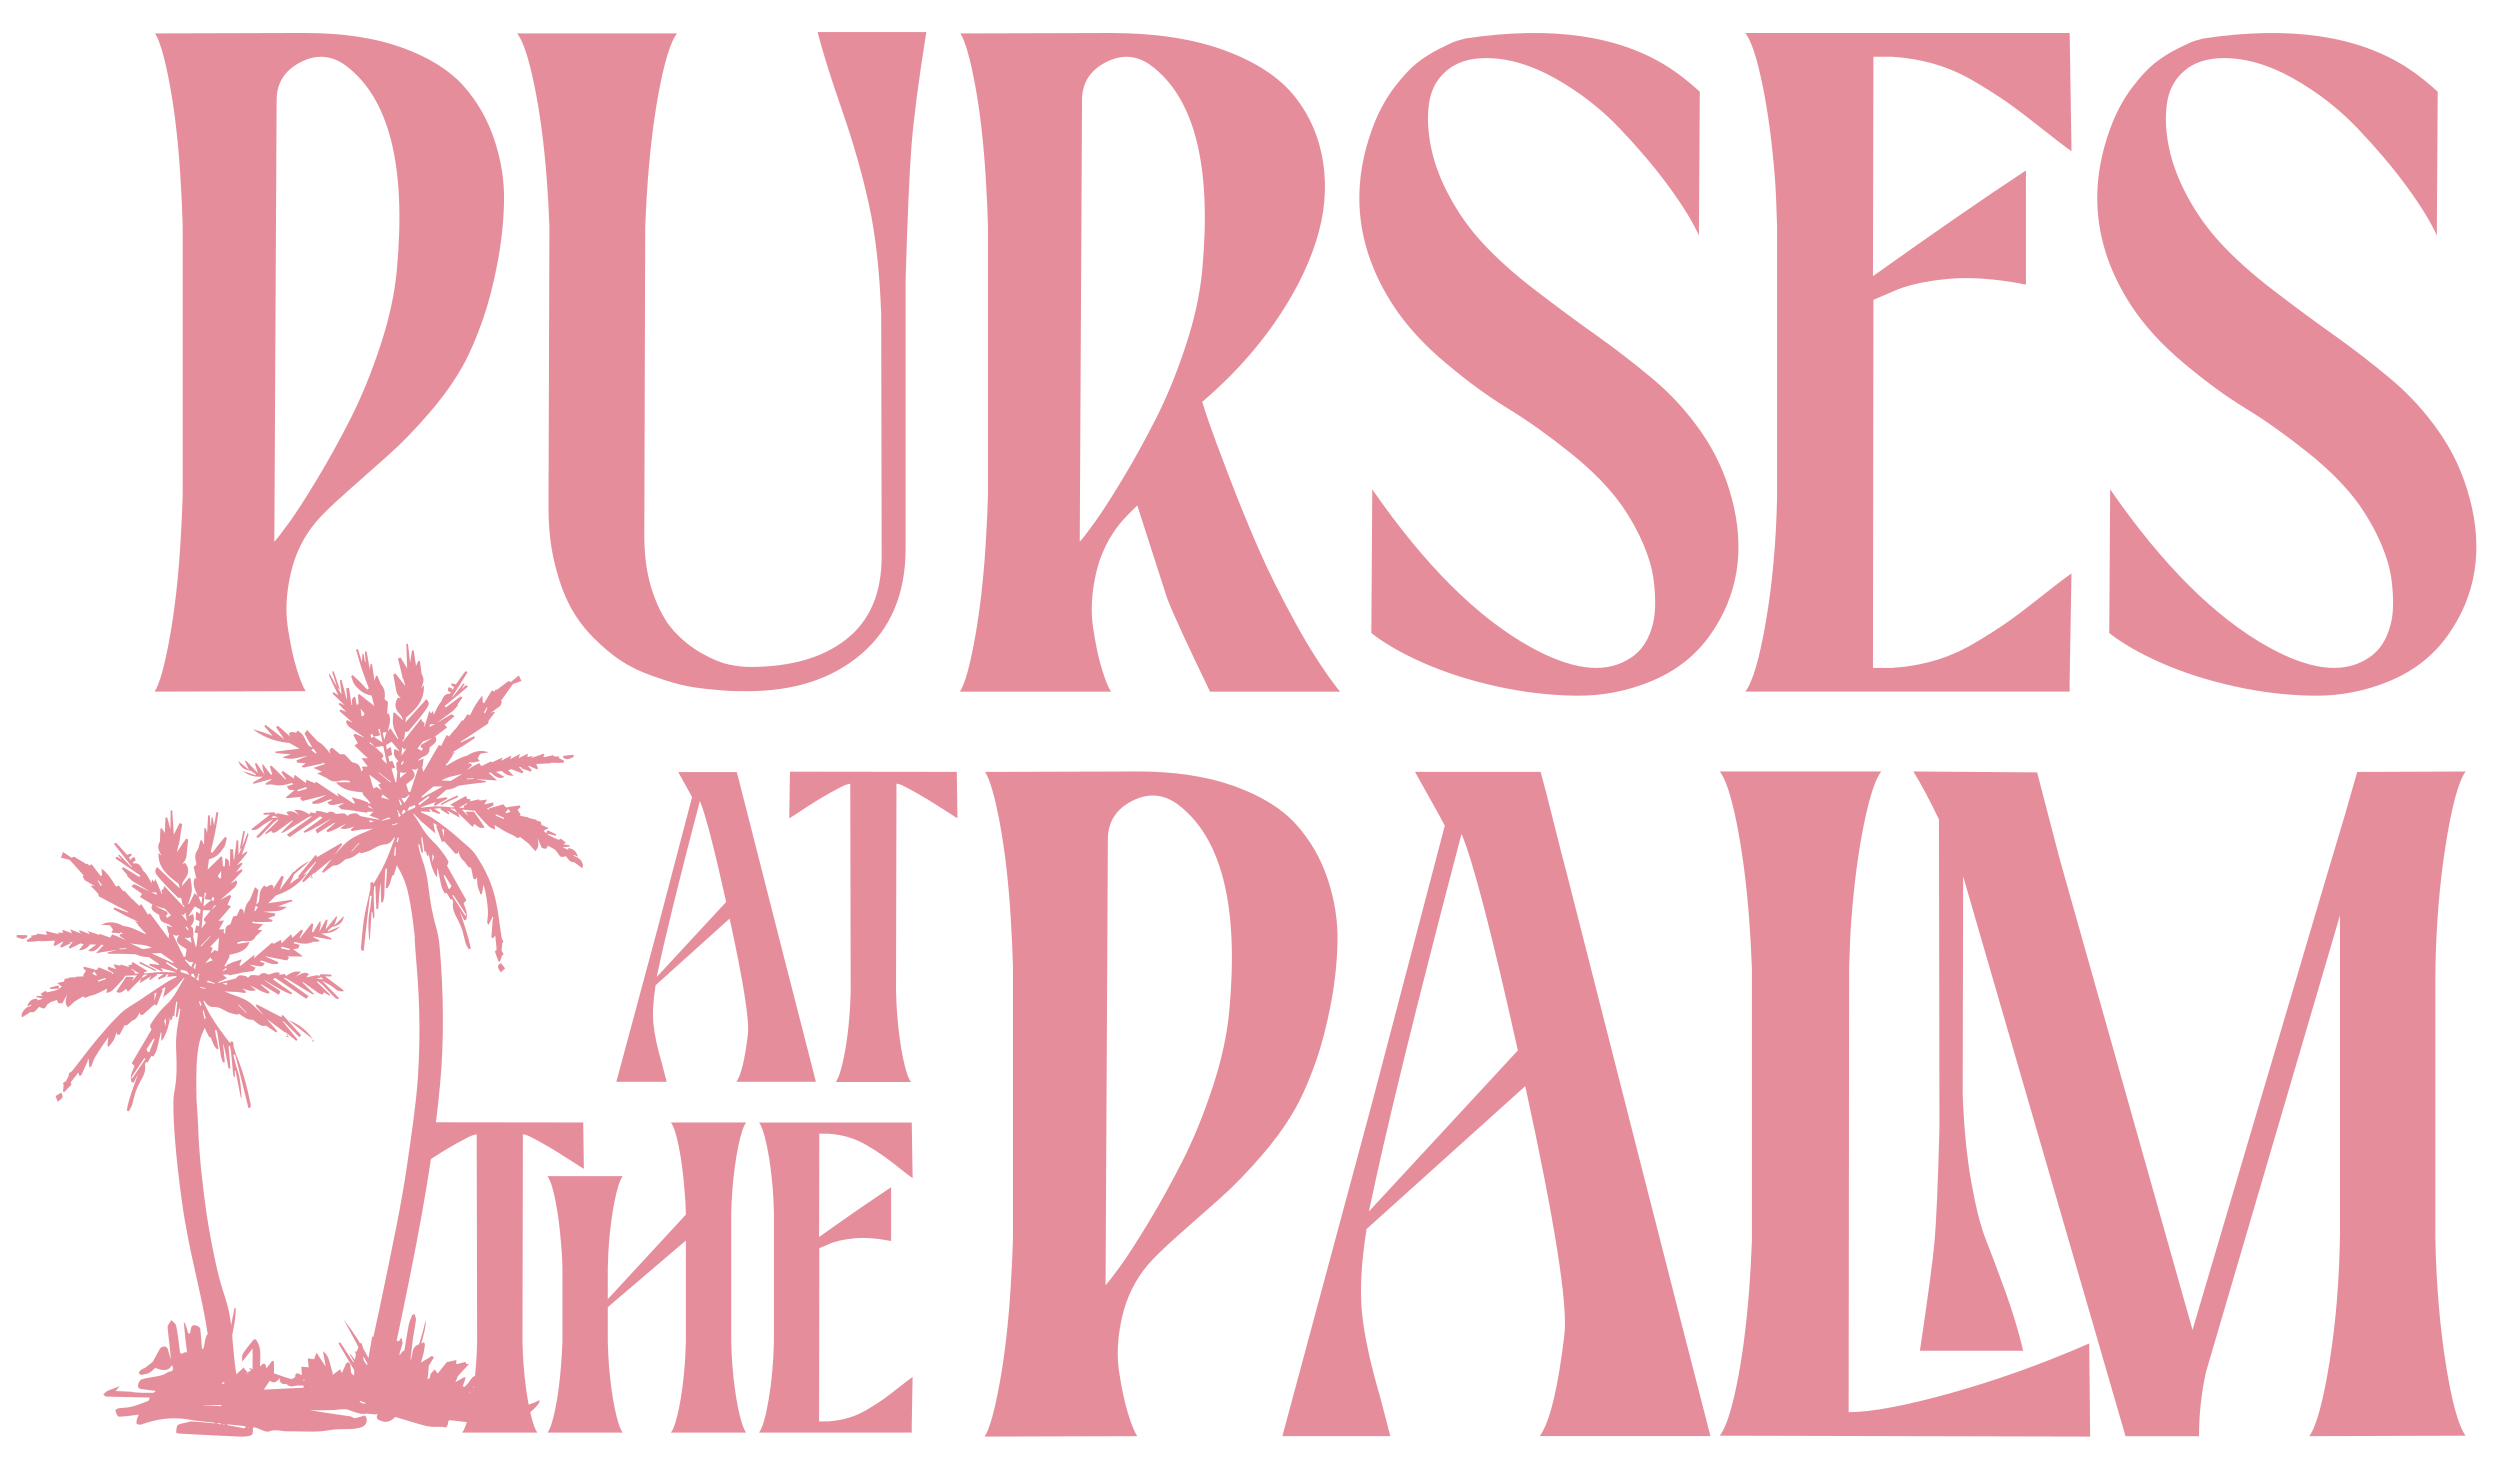<svg xmlns="http://www.w3.org/2000/svg" xmlns:xlink="http://www.w3.org/1999/xlink" id="Layer_1" data-name="Layer 1" viewBox="0 0 800 471.26"><defs><style> .cls-1 { fill: none; } .cls-2 { fill: #e68d9c; } .cls-3 { clip-path: url(#clippath); } </style><clipPath id="clippath"><rect class="cls-1" x="5.29" y="8.17" width="789.4" height="451.62"></rect></clipPath></defs><g class="cls-3"><path class="cls-2" d="M167.97,450.79c-.14.37-1.51.28-2.31.45-.57.12-1.11.34-1.68.45-.23.05-.52,0-.74-.1-.95-.45-1.87-.93-2.81-1.39-.12.1-.24.21-.35.31.95,1.31,1.83,2.68,2.89,3.91.35.4.57,1.56,1.54.91.54-.35.81-1.06,1.3-1.52.3-.29.74-.48,1.15-.61,2.35-.74,4.1-2.22,5.46-4.17.15-.22.15-.55.28-1.03-.87.41-1.55.81-2.28,1.04-1.04.32-1.99.51-2.45,1.75"></path><path class="cls-2" d="M165.11,440.94c-.43.23-.83.51-1.24.77.06.12.12.24.18.36.48-.24.97-.47,1.44-.73.06-.04.08-.31.05-.33-.12-.06-.32-.12-.42-.07"></path><path class="cls-2" d="M92.38,326.48c2.58,2.02,5.15,4.03,7.73,6.05-1.92-2.81-4.42-4.82-7.73-6.05"></path><path class="cls-2" d="M100.1,332.53c.04.06.08.12.12.18.01-.02.03-.04.04-.05-.05-.04-.11-.08-.16-.13"></path><path class="cls-2" d="M99.84,333.25c.24-.01.47-.02.71-.03-.11-.17-.22-.34-.33-.51-.13.18-.25.36-.38.54"></path><path class="cls-2" d="M92.37,331.78c-.13-.16-.25-.33-.38-.49-.16.19-.31.38-.47.58.28-.03.56-.06.85-.08"></path><path class="cls-2" d="M92.15,331.1c-.23-.17-.45-.34-.68-.51.18.23.35.46.53.69.05-.06.1-.12.15-.18"></path><path class="cls-2" d="M17.79,350.73c.22.62.44,1.22.66,1.84.51-.49,1.18-.71,1.5-1.4.21-.47-.2-1.09-.33-1.56-.62.36-1.22.75-1.83,1.12"></path><path class="cls-2" d="M8.73,299.88c-.03-.21-.07-.42-.1-.63-1.08-.01-2.16-.03-3.24-.04-.03.22-.06.45-.1.68.68.19,1.28.53,2.01.56.52.02.97-.36,1.43-.56"></path><path class="cls-2" d="M49.97,310.4c-1.71-.89-3.42-1.77-5.14-2.66-.08.17-.17.34-.25.52,1.73.84,3.47,1.69,5.2,2.53.06-.13.13-.26.19-.38"></path><path class="cls-2" d="M185.31,274.81c-.51-.52-1.17-.65-1.78-1,.06-.08.12-.18.18-.26.41.21.82.42,1.23.63-.45-1.68-1.27-2.45-3.02-2.82-.04.18-.08.37-.11.56-.59-.26-1.18-.52-1.77-.78.76-.09,1.52-.17,2.28-.26-.01-.13-.02-.26-.03-.4-.7-.09-1.4-.19-2.1-.28.3-.17.6-.33.9-.5-.53-.43-1.06-.88-1.58-1.32-.25.12-.49.24-.74.36-1.42-.64-2.75-1.1-3.89-2.02.99.22,1.97.47,2.96.71.06-.15.11-.31.16-.47-.92-.42-1.85-.85-2.77-1.27-.15.31-.32.62-.48.93-.27-.23-.53-.48-.78-.78.55-.29,1.09-.57,1.64-.86-.79-.33-1.58-.67-2.37-1.01-.05-.33-.11-.66-.15-.99-.48-.14-.95-.28-1.43-.42,0-.07.01-.15.02-.22-.86-.2-1.72-.4-2.58-.6,0-.05.01-.1.02-.16-.95-.22-1.91-.42-2.87-.59.13-.12.25-.23.38-.35-.34-.5-.67-.99-1.01-1.49.31-.29.63-.58.94-.87-.07-.18-.15-.36-.22-.54-1.29.18-2.58.37-3.87.51.02.07.04.14.05.21-.25-.07-.49-.14-.74-.21-.23-.29-.47-.59-.7-.88-1.56.42-3.1.87-4.64,1.34.04.11.07.22.11.33-.27-.07-.54-.15-.81-.22.72-.36,1.44-.72,2.16-1.08-.02-.32-.04-.65-.07-.97-.96.21-1.92.42-2.87.65.31-.52.61-1.04.92-1.56-.82.11-1.63.21-2.45.32-.04-.13-.07-.26-.11-.4-.99.21-1.98.42-2.97.66.08-.22.16-.45.23-.67-.35-.03-.71-.06-1.06-.09-.14-.32-.29-.65-.44-.97-1.71.95-3.45,1.81-5.08,2.89.45.17.9.33,1.34.5-.1.1-.38.43-.31.31-1.75-.17-3.61-.41-5.34-.38-1.74.03-3.3.27-4.99.41,0-.04-.02-.09-.03-.13,1.59-.55,3.18-1.1,4.77-1.65-.21.28-.42.56-.63.84.1.14.19.28.29.43,1.34-.8,2.69-1.61,4.07-2.34-.09-.16-.19-.32-.28-.49-1.02.12-2.03.34-3.04.51-.04-.08-.08-.15-.12-.23,1.05-.86,2.09-1.71,3.07-2.64.96-.1,1.88-.32,2.76-.67.43-.17.78-.58,1.22-.65,1.89-.3,3.76-.51,5.64-.76,1-.13,2-.22,3-.33,0-.14,0-.27,0-.41-.91-.17-1.81-.33-2.72-.5,0-.02,0-.04,0-.07,2.13.14,4.26.27,6.39.41-.92-.81-1.84-1.63-2.76-2.44.25-.03.51-.07.76-.1,1.33,1.2,2.53,2.28,4.36,1.43-.93-.56-1.85-1.12-2.77-1.67.62-.09,1.25-.17,1.88-.26,1.15,1.08,2.17,1.59,3.79,1.54-.57-.59-1.14-1.18-1.72-1.77.32-.12.64-.24.97-.36,1.19.46,2.38.91,3.58,1.37.1-.17.19-.34.29-.51-.49-.54-.98-1.07-1.47-1.61.29.04.59.07.88.11-.04.11-.07.21-.11.32,1.03.38,2.07.76,3.1,1.14.09-.19.19-.37.28-.56-.37-.39-.73-.78-1.1-1.17.03-.06.06-.13.09-.19.91.4,1.83.79,2.74,1.19.1-.14.19-.27.29-.41-.2-.44-.39-.89-.59-1.33,1.53-.08,3.05-.13,4.57-.23.03,0,.05-.15.04-.18.8,0,1.57.06,2.38.06.59,0,1.21-.06,1.81-.07.05-.2.09-.4.13-.61-.56-.29-1.13-.59-1.69-.88.07-.15.14-.29.21-.44-.61-.04-1.22-.07-1.84-.11-.03-.13-.06-.25-.09-.38-.95.21-1.9.42-2.85.64.14.05-.28-.09-.42-.14.13-.21.25-.42.38-.63-.05-.12-.1-.24-.15-.36-1.36.47-2.72.94-4.08,1.42.22-.21.44-.43.65-.64-.62.1-1.24.19-1.86.29.05-.35.1-.7.15-1.05-.99.48-1.98.96-2.96,1.44.15-.45.3-.89.45-1.34-1.08.57-2.17,1.14-3.25,1.7.15-.27.31-.54.46-.8-.06-.11-.12-.22-.17-.33-1.01.53-2.03,1.06-3.04,1.6.15-.35.3-.7.45-1.06-1.16.53-2.31,1.06-3.47,1.59-.05-.12-.11-.24-.16-.36-1.06.52-2.12,1.02-3.18,1.56-.24-.33-.48-.65-.72-.97-.66.34-1.3.63-1.95,1-.65.37-1.29.82-1.92,1.23.2-.3.43-.52.72-.75.28-.23.57-.49.85-.74-.08-.2-.16-.4-.25-.6-.33-.02-.66-.03-.99-.05.32-.18.63-.36.95-.54.03.12.06.24.08.36.91-.19,1.81-.37,2.72-.56-.23-.28-.46-.57-.68-.85.26-.5.53-.99.79-1.49.92-.16,1.85-.31,2.77-.46-2.61-.89-4.66-.4-6.93,1.05-2.52.64-4.56,2.02-6.78,3.29.04-.27.07-.54.11-.82.07.05.15.1.22.14.61-.9,1.22-1.79,1.84-2.69-.04-.02-.08-.05-.12-.07.29-.35.59-.7.87-1.05-.36.11-.73.21-1.09.32,1.25-.84,2.61-1.58,3.87-2.37,1.26-.79,2.39-1.63,3.6-2.46-.11-.17-.21-.34-.32-.51-1.4.67-2.79,1.35-4.19,2.02-.05-.07-.09-.14-.13-.21,2.96-1.95,5.92-3.87,8.85-5.88.01-.11.11-.8.11-.81.63-1,1.32-1.75,1.99-2.65-.1-.09-.2-.19-.29-.29-.32.11-.65.23-.97.34,1.02-.74,2.04-1.49,3.06-2.23.17-.43.34-.87.51-1.31-.12-.08-.24-.16-.35-.24,1.29-1.81,2.58-3.63,3.87-5.44l2.69-.97c-.27-.6-.54-1.19-.81-1.79-.84.71-1.67,1.41-2.51,2.11-.28-.09-.56-.18-.85-.27-1.21.92-2.42,1.84-3.62,2.76-.14-.03-.27-.05-.41-.08-.16.22-.32.44-.48.67-.26-.12-.52-.25-.78-.37-.82,1.35-1.63,2.71-2.45,4.06-.15-.06-.3-.12-.45-.18-.03-.74-.06-1.48-.1-2.21-1.77,1.87-2.87,4-3.97,6.28-.28-.11-.56-.22-.84-.32-.45.7-.91,1.39-1.37,2.08-.09-.07-.19-.15-.29-.22-.73.97-1.45,1.95-2.18,2.92-.02-.02-.05-.04-.07-.06-.67.8-1.33,1.61-2,2.4-.24-.17-.48-.33-.73-.5-.6,1.17-1.21,2.35-1.77,3.54-.25-.11-.49-.22-.74-.32-1.64,2.87-3.28,5.73-4.95,8.57-.15-.57-.3-1.15-.45-1.72.08.02.16.03.25.04.09-.84.17-1.68.26-2.53-.59.23-1.2.46-1.79.69.38-.57,1.05-1.05,1.64-1.3,1.61-.68,2.1-1.34,2.11-3.01,1.34-1.02,2.75-1.78,1.82-3.55,1.26-.92,2.51-1.84,3.76-2.78-.26-.31-.53-.62-.79-.93,1.08-.92,2.15-1.83,3.23-2.76-.35-.19-.69-.39-1.04-.58-1.59.95-3.18,1.89-4.77,2.83,1.62-1.28,3.33-2.41,4.97-3.66.74-.57,1.28-1.36,1.9-2.05-.06-.07-.13-.13-.19-.19.54-.76,1.08-1.52,1.63-2.28-.21-.11-.43-.22-.64-.33-1.56,1.18-3.13,2.36-4.71,3.52-.13-.15-.27-.3-.4-.45,2.53-2.04,5.02-4.13,7.51-6.23-.24-.15-.48-.3-.72-.45-.45.41-.9.82-1.34,1.23.31-.53.62-1.07.93-1.6-.11-.07-.22-.15-.34-.22-1.13,1.47-2.28,2.92-3.43,4.38-.05-.04-.1-.08-.15-.12,1.67-2.61,3.33-5.24,4.93-7.88-.07-.12-.67-.28-.72-.21-1.13,1.35-2.01,2.77-3.05,4.16-.46-.11-.93-.22-1.39-.33-.04.2-.07.4-.11.6.32.21.64.42.96.64-.18.29-.36.58-.54.87-.13-.22-.25-.44-.38-.66-.32-.05-.63-.11-.95-.16-.05.38-.11.75-.16,1.13.32.15.65.29.97.43-.1.15-.2.31-.3.46-1.76-.02-2.23,1.12-2.79,2.56-1.15,1.24-1.65,2.71-2.39,4.19-.07-.42-.15-.83-.23-1.25-.23.3-.46.59-.69.89-.15-.32-.31-.64-.46-.96-.52,1.68-1.04,3.36-1.54,5.05-.05,0-.1,0-.14-.02.03-.4.07-.8.11-1.19-.22-.1-.45-.21-.67-.31-.13-.33-.26-.67-.38-1.01-1.97,2.52-3.96,5.02-5.96,7.52.02-.28.05-.56.08-.84.13.01.27.03.4.04.1-.8.2-1.61.3-2.41.33-.05.65-.1.98-.15,1.23-1.46,2.53-2.88,3.7-4.38.95-1.22,1.89-2.4,2.66-3.74.49-.86.17-1.59-.5-2.25-2.24,2.46-4.47,4.93-6.7,7.4.04-.48.07-.97.13-1.45,3.54-2.93,5.98-5.75,5.75-10.45-.3.35-.59.71-.89,1.06.72-1.69,1.19-2.94.17-4.6-.18-1.38-.35-2.77-.54-4.15-.16,0-.33-.02-.49-.03l-.77,1.58c-.22-1.65-.46-3.3-.72-4.94-.18,0-.36,0-.54,0-.11.67-.24,1.36-.34,2.02-.1.66-.19,1.28-.3,1.93-.19-2.03-.45-4.05-.68-6.08-.17,0-.34.01-.52.02.11,2.61.21,5.22.27,7.83-.72-1.16-1.43-2.33-2.15-3.5-.26.12-.53.24-.79.36.54,2.2,1.08,4.4,1.6,6.61.05,0,.09,0,.14,0,.21.75.43,1.5.65,2.24-1.08-1.35-2.15-2.71-3.23-4.07-.22.12-.44.24-.66.35.17.9.34,1.79.51,2.7.1.55.15,1.09.27,1.66.12.57.18,1.16.45,1.73.27.57.8,1.08,1.19,1.58-.3-.11-.6-.23-.91-.34-.9,1.54-1.16,2.71-.25,4.32.37.65.99,1.07,1.4,1.74.2.32.34.88.46,1.27-.9-.82-1.78-1.67-2.67-2.51-.16.06-.31.13-.47.18-.02,1.4-.29,2.73,0,4.13.29,1.41,1.08,2.71,1.63,4.04-.06.05-.15.09-.22.14-.78-1.16-1.55-2.31-2.32-3.47-.29.35-.58.71-.86,1.06.52-2.16,1.28-3.81.24-5.93-.04.05-.43.45-.43.44.04-1.27.22-2.65.29-3.96-.35-.29-.71-.57-1.07-.86.16-1.89.14-3.3-1.19-4.79-.4-.94-.79-1.88-1.19-2.83-.13.06-.27.11-.4.17-.16.49-.32.99-.48,1.48-.27-1.78-.53-3.55-.79-5.33-.15.01-.31.03-.47.04-.07.55-.15,1.1-.22,1.65-.35-1.9-.69-3.8-1.04-5.7-.18.03-.36.05-.54.07.07,1.1.15,2.2.22,3.29-.07,0-.13,0-.2,0-.16-.86-.31-1.73-.47-2.6-.12.02-.24.03-.36.05-.05.87-.1,1.74-.14,2.62-.42-1.39-.84-2.79-1.26-4.18-.21.06-.42.13-.63.19.61,2.08,1.16,4.14,1.85,6.21.68,2.06,1.49,4.12,2.25,6.16-.16.14-.32.28-.48.42-.77-.8-1.55-1.66-2.32-2.44-.78-.78-1.56-1.49-2.35-2.24-.17.13-.34.24-.51.37.39.99.54,2.06,1.25,2.9,1.49,1.77,2.92,2.88,5.26,3.29.31,1.11.6,2.22.9,3.33-1.63-1.26-3.25-2.54-4.88-3.81-.11.1-.22.19-.34.29.06.99.12,1.99.18,2.99-.21.04-.42.07-.64.11-.12-.76-.23-1.51-.35-2.27-.13-.1-.25-.21-.38-.3-.24.29-.62.55-.7.92-.12.6.02,1.14.04,1.73-.07,0-.14.01-.21.02-.26-1.81-.53-3.62-.81-5.42-.29.02-.59.04-.88.06.08,1.14.16,2.29.24,3.44-.05,0-.1.01-.15.02-.52-2.04-1.06-4.08-1.59-6.12-.18.03-.36.06-.54.09.19,1.53.37,3.06.55,4.6-.47-.75-.93-1.51-1.39-2.26-.01-.02-.03-.05-.04-.07.02.02.03.05.05.07.28.29.59.56.88.84-.67-2.02-1.35-4.04-2.03-6.05-.17.06-.34.12-.51.18.51,1.61,1.01,3.21,1.53,4.81,0,.02.02.04.03.07-.01-.02-.03-.05-.04-.07-.8-1.43-1.6-2.9-2.41-4.32-.06.2-.08.76-.02.9.94,2.11,1.92,4.07,2.87,6.12-.51-.33-1.03-.66-1.54-.99-.11.14-.22.28-.34.43,1.3,1.24,2.6,2.49,3.9,3.74-.52-.24-1.05-.49-1.57-.73-.11.13-.22.27-.34.4.82.83,1.64,1.66,2.45,2.49-.61-.26-1.22-.52-1.83-.79-.12.17-.25.33-.37.5,1.45,1.25,2.89,2.52,4.32,3.78-.65-.31-1.31-.63-1.96-.94-.07.32-.14.63-.21.95l.87,1.22c1.7,1.19,3.4,2.37,5.11,3.55-1.05-.43-2.1-.86-3.14-1.29-.17.16-.34.31-.52.47.48.86.96,1.71,1.41,2.58-.37.23-.72.47-1.08.72,1.42,1.39,2.86,2.75,4.36,4.07-.69,0-1.38,0-2.07-.03.66.91,1.32,1.81,2.03,2.68-.66.02-1.31.04-1.97.06.14.31.29.61.43.92-.18.21-.37.4-.53.63-.51-1.96-.83-2.56-3-2.99-.77-.87-1.59-1.7-2.4-2.53-.49-.01-.99-.03-1.48-.01-.79-.7-1.6-1.38-2.4-2.08-1.22.4-1,.99-.63,2.01-1.19-1.61-2.26-3.06-4.06-4.06-1.15-1.21-2.34-2.4-3.43-3.66-.26.38-.53.76-.79,1.14.73,1.51,1.6,2.95,2.44,4.4-.46-.12-1.02-.35-1.27-.73-.68-1.01-1-2.09-1.66-3.08-.44-.66-1.14-1.04-1.73-1.56-.16.24-.31.47-.46.71-.99-.11-1.64-.55-2.35.32.15.31.3.63.45.94-1.31-1.16-2.62-2.32-3.93-3.48-.2.17-.4.35-.59.52.87,1.28,1.75,2.57,2.62,3.85-1.99-1.55-3.99-3.1-5.99-4.66-.13.15-.27.3-.4.45.87,1.03,1.74,2.06,2.62,3.09-1.02-.38-1.93-.76-2.99-1.12-1.06-.36-2.26-.69-3.35-1.02,3.62,2.67,7.25,4,11.77,4.42,1.06.61,2.11,1.22,3.17,1.82-2.55.3-5.1.61-7.65.92,0,.16,0,.31.01.47,1.66.15,3.31.3,4.97.43-.91.3-1.82.6-2.73.91,1.3.5,2.52.66,3.9.39,1.38-.27,2.73-.62,4.12-.87-1.22.49-2.42,1.03-3.63,1.56.13.22.25.45.37.67.88.06,1.77.12,2.65.18-.43.36-.88.68-1.31,1.03.15.12.56.36.73.33,2.05-.4,4-.92,6.03-1.29-.04-.13-.07-.26-.11-.39.29.18.59.37.88.55-1.25.39-2.49.82-3.73,1.25.91.41,1.83.81,2.73,1.25-.53.17-1.05.34-1.58.52,1.03.47,2.05.98,3.06,1.48,1.07.86,1.9,1.19,3.33,1.08.69-.05,1.48-.37,2.24-.37.58,0,1.27.15,1.86.24,0,.14-.02.28-.03.42-1.48-.03-2.96-.02-4.44.01,2.32,2.6,5.19,2.88,8.55,3.2.06.25.08.51.16.75.88.85,1.64,1.77,2.39,2.74-.27.03-.53.07-.8.1.03-.12.06-.23.08-.35-.98-.36-1.97-.73-2.95-1.11-.02.02-.04.05-.06.07-.77-.21-1.53-.44-2.3-.64.32.6.65,1.19,1,1.78l-.26.34c-1.8-1.2-3.6-2.4-5.45-3.53.17.42.34.83.52,1.24-2.42-1.56-4.79-3.19-7.19-4.77-.14.15-.28.3-.42.45-.9-.37-1.8-.74-2.71-1.12-.05.36-.1.72-.15,1.08-1.2-.89-2.41-1.77-3.61-2.66-.1.4-.19.81-.28,1.21-1.15-.81-2.3-1.61-3.46-2.42-.16.15-.33.3-.49.45.5.72,1.01,1.43,1.51,2.15-.05.05-.1.11-.15.16-1.52-1.48-3.03-2.97-4.53-4.48-.18.09-.36.18-.54.27.25.82.49,1.64.74,2.46-.11.09-.22.17-.33.26-.93-1.2-1.85-2.41-2.76-3.62-.17,1.3.26,2.35.66,3.57-.88-1.24-1.74-2.5-2.6-3.76-.16.06-.33.11-.49.17.32,1.01.64,2.03.96,3.04-1.28-1.34-2.55-2.67-3.83-4.01-.09.06-.19.12-.28.18.42.93.83,1.87,1.25,2.8-1.14-.95-2.28-1.9-3.42-2.85.69,2.04,1.92,2.88,4.08,3.18.52.38,1.04.76,1.57,1.13-.03.08-.06.17-.09.25-1.35-.44-2.69-.87-4.04-1.31,1.98,1.56,3.81,1.92,6.32,1.78-.51.37-1.13.73-1.67,1.03-.54.29-.98.55-1.5.84.08.14.14.29.22.43,1.89-.51,3.77-1.02,5.66-1.53.02.07.04.15.06.22-.64.4-1.28.81-1.93,1.21.04.12.08.24.12.37.68-.03,1.37-.06,2.05-.08,2.26.63,4.1.23,6.29-.48.17.12.33.25.5.37-.7.24-1.4.47-2.1.71.23.37.46.73.7,1.1.58.05,1.16.1,1.74.14-.91.75-1.81,1.51-2.71,2.26.04.11.07.21.11.32,1.64-.15,3.27-.31,4.91-.45-.2.16-.39.31-.59.47.27.29.55.58.82.87,2.46-.63,4.92-1.25,7.39-1.85-.18-.08.06.03.11.05-1.46.7-2.92,1.41-4.38,2.11.07.2.14.4.22.61.73-.06,1.51,0,2.22-.21,1.04-.29,1.94-.78,2.95-1.13.28-.1.62-.07.92-.09.02.09.03.17.04.26-.5.21-1,.42-1.49.63.58.97,1.31,1.03,2.37.82,1.05-.2,2.06-.42,3.1-.62-.67.37-1.34.75-2.01,1.12.32.33.69.6.99.94,1.45.16,2.89.32,4.34.47,0,.03,0,.06,0,.09,1.33.18,2.66.36,3.99.54,0-.11.02-.21.03-.31.65,0,1.3,0,1.95,0-.42.4-.85.8-1.27,1.2,1.03.38,2.06.76,3.09,1.15-.02.06-.03.12-.05.19-2.01-.38-4-.74-6.01-1.17-.28-.29-.91-.85-1.28-.87-.92-.07-1.53.23-2.37.34.05.12.07.22.1.34-.25,0-.49,0-.74-.01-.21-.21-.41-.41-.62-.62-.47,0-.97-.04-1.44,0-.47.03-.91.12-1.37.18-.99-.84-1.74-1.04-2.88-.33-1.34-.25-2.36-.91-3.74-.53.09.21.17.42.26.63-.6-.11-1.2-.22-1.81-.32-.13.21-.27.43-.4.65-1.6-1.03-2.91-1.64-4.86-1.36.55.5,1.1.99,1.64,1.49-1.34-.71-2.69-1.71-4.13-.76.27.34.54.68.81,1.02-1.25-.26-2.49-.51-3.74-.77-.04.15-.08.3-.12.45-.28-.24-.57-.49-.85-.73-1.12.07-2.24.14-3.36.21,0,.19,0,.38,0,.57.68-.01,1.37-.03,2.05-.04-1.97,1.52-3.92,3.04-5.88,4.57.03.14.05.27.08.41.58-.09,1.18-.01,1.71-.29.87-.47,1.44-1.12,2.29-1.67.85-.55,1.89-1.09,2.8-1.6-1.79,1.88-3.58,3.77-5.37,5.66.09.15.18.29.28.43.36-.21.81-.35,1.1-.64,1.31-1.32,2.51-2.71,3.82-4.02.49-.5,1.08-.87,1.63-1.31.07.08.13.17.19.25-1.4,1.38-2.82,2.76-4.22,4.15.09.11.19.22.28.33.56-.36,1.12-.72,1.68-1.08.18.24.35.48.52.72.43-.16.91-.24,1.29-.51,1.55-1.07,3.03-2.22,4.57-3.31.22-.15.46-.17.71-.26-1.34,1.35-2.7,2.71-4.03,4.07.29-.06.8-.14,1.03-.28,2.68-1.62,5.22-3.25,7.9-4.84.27-.16.73-.15,1.05-.2-2.66,1.95-5.35,3.88-8.03,5.83.28.28.55.56.83.84,3.27-2.23,6.55-4.45,9.81-6.7.25.16.51.31.76.47-1.99,1.49-4.03,2.92-6.05,4.36.09.15.18.3.27.46,3.18-1.2,5.89-3.1,8.84-4.73-1.77,1.27-3.53,2.53-5.32,3.76.18.39.37.78.55,1.16,1.84-1.12,3.66-2.28,5.49-3.43.05.07.09.13.14.2-.88.77-1.77,1.53-2.66,2.29.1.18.2.36.29.55,2.25-.56,4.06-1.79,6.09-2.83-.66.55-1.32,1.09-1.98,1.64,1.7.39,2.96-.11,4.54-.68-.37.32-.74.63-1.12.95.08.19.16.38.24.58,1.13-.18,2.25-.38,3.37-.57,0,.02,0,.05,0,.07,1.13-.11,2.27-.22,3.4-.32-.71.32-1.49.72-2.19,1.01-2.38.98-4.53,1.85-6.44,3.57-1.27,1.14-2.36,2.53-3.56,3.75-.07.07-.13.14-.2.22.06-.08.13-.15.19-.23.81-1.06,1.6-2.14,2.4-3.21-.11-.16-.21-.32-.32-.48-2.59,1.51-5.19,3.03-7.78,4.54-.01-.14-.02-.29-.03-.43-.14-.1-.28-.19-.41-.29-1.86,2.28-3.72,4.57-5.58,6.85.11.1.23.2.34.31-.14.09-.29.19-.43.28-.91.61-1.66,1.19-2.52,1.81.46-1.02.91-2.04,1.36-3.06,1.67-1.45,3.34-2.89,5.02-4.34-2.05.99-3.72,2.17-5.16,3.63-.05-.03-.11-.06-.16-.1-.73.99-1.46,1.98-2.2,2.97-.04.04-.08.07-.13.11,0,.01.01.02.02.03-.68.92-1.36,1.84-2.04,2.77.45-1.42.9-2.84,1.35-4.26-.24-.11-.48-.22-.73-.33-.91,1.42-1.82,2.84-2.73,4.25.05-.33.1-.66.15-.99-.97-.81-1.35.01-2.35.31-.22-.18-.43-.36-.65-.54-.41.62-.99,1.18-1.2,1.89-.31,1.08-.25,2.13-.48,3.23-.09.41-.46.73-.83.95.22-1.54.45-3.07.68-4.61-.36-.29-.72-.58-1.08-.86-.56,1.37-1.13,2.75-1.69,4.12-1.34,1.29-1.54,2.8-1.86,4.54-.12-.99-.05-1.66-1.25-1.74-.36.75-.71,1.5-1.07,2.25-.37.06-.75.12-1.12.18-.31.86-.62,1.71-.93,2.57-1.75.41-1.62,1.53-1.62,3.06-.18-.19-.36-.38-.54-.58.07-.31.14-.63.22-.94-.55.03-1.11.05-1.66.08.53-.97,1.06-1.93,1.59-2.9-.59.06-1.19.12-1.78.18,1.34-1.55,2.68-3.09,4.02-4.63-.37-.2-.75-.39-1.12-.59.4-.91.8-1.83,1.21-2.74-.18-.14-.36-.28-.54-.41-.99.55-1.98,1.09-2.97,1.64,1.57-1.37,3.13-2.73,4.7-4.1.25-.44.49-.87.74-1.31-.11-.3-.21-.61-.32-.91-.62.38-1.25.77-1.87,1.16,1.31-1.41,2.61-2.82,3.91-4.23-.14-.15-.28-.3-.43-.45-.58.33-1.15.66-1.73.98.71-.91,1.43-1.82,2.14-2.73-.13-.12-.26-.24-.39-.36-.49.3-.98.6-1.47.9l3.42-4.11c-.13-.13-.26-.25-.39-.38-.47.38-.94.76-1.41,1.15.69-2.11,1.4-4.14,2.07-6.3.04-.14-.07-.73-.14-.92-.61,1.49-1.22,3.02-1.83,4.52-.01.02-.02.04-.03.06,0-.02.01-.04.02-.06.31-1.63.59-3.26.89-4.89-.18-.04-.36-.08-.53-.12-.41,2.06-.82,4.11-1.22,6.17.25-.31.53-.61.77-.93.01-.02.02-.04.04-.06,0,.02-.02.04-.03.06-.36.8-.73,1.59-1.09,2.38-.02-1.52-.04-3.04-.06-4.57-.18,0-.37-.02-.55-.03-.26,2.06-.52,4.12-.77,6.19-.05,0-.11,0-.16,0-.07-1.13-.14-2.26-.22-3.39-.29.01-.59.03-.89.04-.04,1.8-.07,3.61-.11,5.41-.07,0-.14,0-.21,0-.06-.58.02-1.13-.17-1.7-.12-.36-.55-.57-.82-.83-.12.11-.22.23-.33.34-.02.76-.04,1.51-.07,2.27-.21-.01-.43-.02-.64-.03-.06-.98-.13-1.97-.19-2.95-.12-.08-.25-.16-.37-.24-1.44,1.42-2.89,2.85-4.33,4.27.15-1.12.3-2.25.46-3.37,2.38-.5,3.51-1.89,4.81-3.81.61-.91.61-1.98.87-3-.19-.1-.37-.2-.56-.3-.69.83-1.38,1.61-2.06,2.46-.67.86-1.34,1.78-2,2.66-.18-.12-.35-.24-.53-.36.48-2.09,1.04-4.2,1.45-6.3.41-2.1.69-4.18,1.03-6.29-.22-.04-.44-.08-.66-.12-.24,1.41-.48,2.83-.72,4.24-.16-.85-.32-1.7-.49-2.55-.12,0-.24,0-.36,0-.04.87-.09,1.73-.13,2.6-.07,0-.13.01-.2.02-.07-1.09-.14-2.17-.21-3.26-.18,0-.37,0-.55-.01-.1,1.9-.2,3.81-.29,5.71-.15-.53-.29-1.06-.44-1.59-.16,0-.32,0-.47.01-.03,1.77-.06,3.54-.09,5.31-.23-.46-.45-.93-.68-1.39-.14-.04-.28-.08-.42-.12l-.8,2.9c-1.31,1.56-.96,2.97-.51,4.81-.31.32-.62.63-.93.95.29,1.27.69,2.6.9,3.84,0,0-.44-.37-.5-.42-1.02,2.24.22,3.68.87,5.84-.31-.33-.62-.66-.93-.98-.61,1.2-1.23,2.4-1.84,3.6-.07-.04-.15-.08-.22-.12.39-1.36,1.01-2.7,1.14-4.11.13-1.41-.25-2.72-.4-4.1-.16-.05-.31-.1-.46-.15-.78.91-1.55,1.82-2.33,2.72.07-.4.15-.98.32-1.32.35-.71.88-1.17,1.22-1.84.84-1.66.58-2.85-.47-4.34-.29.14-.58.29-.87.43.35-.55.83-1.11,1.06-1.7.23-.59.24-1.19.32-1.77.08-.58.09-1.12.15-1.68.1-.92.21-1.82.32-2.74-.23-.1-.46-.19-.69-.29-.98,1.45-1.95,2.91-2.93,4.36.16-.77.33-1.53.49-2.3.05,0,.09-.01.14-.02.35-2.24.71-4.48,1.06-6.72-.28-.09-.55-.19-.83-.28-.61,1.22-1.23,2.45-1.85,3.67-.17-2.59-.33-5.17-.5-7.75-.17.01-.34.02-.52.03-.02,2.02-.05,4.03-.07,6.05-.16-.64-.31-1.24-.48-1.88-.17-.64-.37-1.32-.55-1.96-.18.01-.36.03-.54.05-.08,1.65-.16,3.3-.23,4.95-.3-.5-.61-1-.91-1.5-.16.02-.33.05-.49.07-.05,1.39-.11,2.78-.16,4.17-1.08,1.71-.33,2.94.54,4.58-.32-.33-.65-.65-.97-.98-.33,4.66,2.89,7.35,6.48,9.94.09.47.18.95.26,1.43-2.39-2.27-4.77-4.54-7.17-6.8-.67.7-.85,1.48-.28,2.29.89,1.27,1.9,2.35,2.95,3.48,1.28,1.38,2.68,2.68,4.02,4.03.32.02.63.05.95.07.18.78.35,1.57.53,2.35.13-.03.25-.05.38-.07.05.27.11.55.16.82-2.17-2.31-4.33-4.63-6.49-6.94-.09.34-.17.68-.26,1.02-.2.12-.41.24-.61.36.08.39.15.78.23,1.17-.05,0-.09.02-.14.03-.68-1.62-1.35-3.24-2.03-4.86-.11.33-.23.65-.34.98-.25-.27-.5-.55-.75-.83-.03.42-.06.84-.09,1.25-.92-1.39-1.38-2.9-2.74-3.97-.64-1.34-1.25-2.71-2.99-2.31-.11-.14-.23-.29-.34-.43.31-.17.61-.34.92-.52-.09-.37-.18-.74-.27-1.1-.31.08-.62.16-.93.25-.1.23-.21.46-.31.68-.21-.27-.42-.54-.63-.81.3-.24.6-.48.9-.72-.06-.19-.11-.39-.16-.58-.45.15-.91.3-1.35.45-1.16-1.28-2.21-2.58-3.46-3.82-.06-.06-.66.18-.74.28,1.89,2.45,3.83,4.88,5.74,7.33-.04.05-.09.09-.14.14-1.29-1.34-2.57-2.68-3.86-4.02-.1.09-.21.17-.31.25.37.5.73.99,1.1,1.49-.49-.36-.98-.73-1.47-1.09-.22.17-.45.34-.67.52,2.69,1.84,5.37,3.67,8.06,5.51-.12.16-.23.32-.35.48-1.67-1.03-3.33-2.06-5-3.09-.2.13-.4.26-.61.39.61.71,1.23,1.41,1.84,2.12-.06.07-.12.13-.17.2.68.63,1.29,1.39,2.08,1.88,1.75,1.1,3.55,2.05,5.26,3.2-1.66-.81-3.32-1.61-4.97-2.41-.32.22-.65.44-.97.67,1.15.82,2.31,1.64,3.46,2.46-.22.32-.45.65-.67.97,1.33.81,2.66,1.62,3.99,2.43-1.02,1.75.86,2.49,2.18,3.35.13,1.69.73,2.27,2.42,2.76.62.18,1.34.64,1.77,1.17-.59-.18-1.21-.37-1.81-.55.19.81.38,1.63.57,2.44.08-.02.15-.04.23-.06-.07.57-.14,1.13-.21,1.7-1.97-2.66-3.95-5.31-5.92-7.97-.22.12-.45.25-.68.37l-2.13-3.34c-.22.18-.43.36-.65.54-.74-.74-1.49-1.47-2.23-2.2-.02.02-.04.04-.06.06-.82-.9-1.64-1.8-2.46-2.7-.09.08-.18.16-.26.24l-1.58-1.93c-.27.13-.54.26-.81.4-1.35-2.17-2.58-4.21-4.65-5.81.05.73.09,1.46.14,2.19-.14.07-.29.14-.43.22-.96-1.25-1.92-2.51-2.89-3.77-.25.15-.49.29-.74.44-.18-.2-.37-.41-.55-.61-.13.04-.27.08-.4.12-1.31-.79-2.62-1.59-3.93-2.38-.27.11-.55.23-.82.34-.91-.62-1.83-1.23-2.74-1.84-.21.61-.41,1.22-.62,1.83.93.24,1.87.47,2.8.71,1.49,1.66,2.97,3.32,4.46,4.98-.11.09-.22.18-.33.27.22.41.43.83.65,1.24,1.1.63,2.2,1.27,3.31,1.9-.33-.08-.67-.16-1-.25-.09.1-.17.21-.26.31.76.81,1.51,1.47,2.26,2.37,0,0,.19.73.21.84,3.15,1.7,6.3,3.32,9.45,4.98-.04.07-.07.14-.11.21-1.46-.54-2.92-1.08-4.39-1.63-.09.18-.17.35-.26.53,1.29.72,2.5,1.45,3.84,2.11,1.34.66,2.79,1.28,4.13,1.99-.37-.07-.75-.14-1.13-.21.33.31.67.63,1,.95-.04.03-.07.05-.11.08.72.82,1.43,1.65,2.15,2.47l.2-.16c.07.26.14.52.21.78-2.4-1.02-4.48-2.36-7.14-2.62-2.26-1.27-4.71-1.68-7.06-.39.94.07,1.88.13,2.83.2.32.46.64.93.95,1.39-.2.3-.4.6-.59.9.93.09,1.86.19,2.8.28.01-.12.03-.24.04-.36.34.14.68.29,1.02.43-.33.05-.66.09-.99.14-.06.2-.12.41-.18.61.31.21.63.44.95.64.32.19.58.37.81.66-.69-.34-1.39-.71-2.09-1.01-.7-.3-1.38-.52-2.08-.78-.2.34-.41.68-.61,1.02-1.12-.41-2.24-.81-3.36-1.22-.04.12-.08.24-.12.36-1.21-.41-2.43-.83-3.64-1.24.19.33.37.66.56,1-1.07-.43-2.14-.86-3.22-1.29-.05.11-.09.23-.14.34.18.25.37.5.55.75-1.15-.46-2.29-.91-3.44-1.37.2.42.4.85.6,1.27-1.04-.38-2.08-.76-3.12-1.14.09.34.18.68.26,1.02-.63-.04-1.26-.07-1.9-.11.24.19.48.38.72.57-1.41-.34-2.83-.68-4.24-1.01-.04.12-.08.25-.11.37.15.2.3.39.45.59-.14.06-.55.24-.41.18-.97-.12-1.95-.24-2.92-.36-.02.13-.03.25-.05.38-.61.09-1.22.18-1.83.28.08.14.17.27.26.41-.53.34-1.06.68-1.6,1.02.06.19.13.39.19.58.6-.04,1.24-.04,1.83-.1.81-.07,1.57-.2,2.37-.28,0,.03.03.19.06.18,1.54-.05,3.07-.14,4.6-.21-.15.45-.3.91-.45,1.36.11.12.22.25.34.37.87-.48,1.74-.95,2.61-1.43.04.06.07.12.11.18-.33.42-.65.84-.98,1.26.11.18.22.35.34.53.99-.47,1.99-.94,2.98-1.41-.05-.1-.09-.2-.14-.3.29-.06.58-.12.87-.19-.43.57-.87,1.14-1.3,1.72.12.16.23.32.35.48,1.14-.56,2.29-1.12,3.43-1.69.34.09.67.18,1.01.27-.51.63-1.02,1.27-1.53,1.9,1.67-.01,2.6-.63,3.64-1.87.64.03,1.27.05,1.91.08-.87.63-1.73,1.27-2.6,1.9,1.78.91,3.08-.59,4.21-1.82.26,0,.52.02.78.02-.83.89-1.67,1.77-2.5,2.66,2.14-.35,4.27-.7,6.41-1.06,0,.02.01.04.02.06-.9.26-1.79.51-2.69.77.01.13.03.27.05.4,1.03,0,2.04,0,3.07.01,1.93.04,3.83.05,5.77.17.46.03.88.37,1.35.5.95.25,1.93.39,2.92.36,1.12.77,2.25,1.54,3.37,2.3-.03.07-.06.15-.09.22-.99-.12-1.98-.24-2.96-.36-.06.15-.13.3-.19.46,1.39.69,2.79,1.38,4.18,2.07.08-.14.15-.28.22-.42l-.72-.77c1.6.44,3.2.88,4.81,1.33,0,.04-.01.09-.02.13-1.63-.05-3.2-.2-4.85-.15-1.65.05-3.35.31-5.01.47.09.11-.21-.2-.31-.3.4-.16.8-.32,1.2-.48-1.6-.98-3.21-1.96-4.81-2.94-.12.31-.24.63-.36.95-.33.02-.65.03-.98.05.08.22.16.44.25.66-.9-.27-1.8-.54-2.71-.81-.03.13-.06.26-.09.38-.75-.16-1.49-.32-2.24-.48.29.54.58,1.07.87,1.61-.87-.29-1.74-.59-2.61-.88-.01.31-.02.62-.03.93l1.98,1.25c-.25.05-.49.1-.74.15.04-.11.07-.21.1-.32-1.4-.59-2.81-1.17-4.21-1.76-.21.26-.42.53-.64.79-.22.04-.45.08-.67.11.02-.06.03-.13.05-.2-1.18-.3-2.36-.61-3.53-.91-.07.16-.14.32-.21.49.29.3.57.61.86.91-.32.44-.63.88-.94,1.32.11.13.22.26.33.39-.87.04-1.73.08-2.6.12,0,.05,0,.1.01.16-.77.04-1.54.07-2.31.11,0,.07,0,.15,0,.22-.43.05-.87.09-1.3.14-.06.3-.12.6-.18.9-.73.17-1.46.34-2.2.52l1.45,1.09c-.23.27-.48.49-.74.66-.13-.34-.27-.69-.4-1.03-.87.23-1.75.47-2.62.7.04.16.07.31.11.47.97-.05,1.94-.09,2.91-.14-1.12.77-2.43.79-3.87,1.2-.21-.15-.43-.31-.64-.47-.53.33-1.06.66-1.59,1,.26.2.53.4.79.6-.67,0-1.33,0-2,0-.03.12-.05.25-.08.37.7.18,1.4.36,2.1.55-.59.17-1.17.34-1.76.51-.01-.18-.02-.37-.04-.55-1.79,0-2.71.88-3.26,2.48.42-.17.85-.35,1.27-.53.05.09.09.19.14.28-.64.3-1.3.37-1.85.84-.56.48-.93,1.05-1.27,1.75-.14.27,0,.88.05,1.2.91-.55,1.81-1.14,2.72-1.7,1.55.3,1.82-.79,2.81-1.71,2.57,1.39,1.55-.19,3.29-1.27.78-.48,1.59-.54,2.37-.95.16.38.32.73.47,1.09.43,0,.86.02,1.28.02.51-.93,1.02-1.86,1.53-2.8-.4,1.69-.96,2.67.31,4.11.72-.65,1.44-1.3,2.17-1.95.86-.52,1.73-1.03,2.59-1.54.27.14.54.29.81.43.46-.21.92-.42,1.38-.64,2.06-.35,3.7-1.38,5.52-2.32-.07.47-.16.95-.22,1.42.56-.2,1.39-.36,1.81-.74,1.26-1.15,2.27-2.33,3.4-3.57.31-.34.54-.81.8-1.2,1.28-.07,2.56-.12,3.83-.18-.58.65-1.16,1.3-1.74,1.95.24-.46.48-.91.72-1.37-.82-.04-1.65-.07-2.47-.11-1.05,1.6-2.11,3.19-3.16,4.79,1.22.89,2.13-.17,3.1-.92.2.32.41.64.61.96,1.39-1.4,2.78-2.8,4.17-4.2-.15.48-.29.96-.44,1.45,1.25-.75,2.49-1.51,3.74-2.26-.22.3-.44.61-.65.91.09.12.18.23.26.35.77-.55,1.54-1.09,2.32-1.64-.05-.11-.11-.22-.16-.33.7,0,1.4.01,2.1.02-.58.45-1.17.9-1.75,1.35.07.14.13.28.2.43.75-.32,1.51-.64,2.27-.96l.29-.66c.21,0,.42-.02.63-.03-.16.27-.32.54-.47.81.99-.1,1.98-.2,2.97-.3.03.1.07.2.11.3-1.08.57-2.22,1.05-3.24,1.71-2.93,1.89-5.82,3.85-8.71,5.8-2,1.35-4.2,2.46-5.94,4.12-2.82,2.69-5.31,5.6-7.79,8.57-2.68,3.21-5.13,6.59-7.74,9.85-.28.34-.75.52-1.12.76.02.2.05.4.08.6-.31.65-.62,1.29-.94,1.94-.35.22-.69.44-1.04.66.09.19.19.37.28.56-.07.7-.15,1.4-.22,2.09.12.08.24.16.36.24.78-.81,1.57-1.63,2.35-2.44-.07-.25-.13-.51-.2-.76.8-1.04,1.6-2.09,2.41-3.13.09.35.19.7.28,1.04.21-.03.42-.06.64-.09.66-1.46,1.33-2.92,1.99-4.38.06-.29.12-.57.18-.86.08.01.15.02.22.03.06.88.11,1.76.17,2.64.23-.12.47-.24.7-.36.37-.94.63-1.98,1.14-2.85,1.32-2.25,2.79-4.37,4.31-6.49-.11.93-.23,1.86-.34,2.78.14.09.29.18.44.28.53-.7,1.11-1.24,1.54-2.03.43-.78.7-1.75,1.02-2.6.06.26.12.54.18.81.26-.01.53-.03.79-.04.52-1,1.04-2,1.55-2.99.25,0,.51,0,.76,0,.58-.51,1.16-1.01,1.75-1.52,1.37-.44,1.77-1.5,2.31-2.71.02.26.03.52.05.78.29.06.58.12.86.18,1.26-1.13,2.53-2.26,3.79-3.39-.26-.1.51.21.77.31.64-1.65,1.28-3.3,1.93-4.94-.13-.07-.27-.14-.4-.21.41-.23.83-.47,1.25-.69-.24,1.09-.48,2.17-.72,3.26,1.41-1.16,2.82-2.3,4.17-3.52.02.01.03.03.05.04.09-.11.19-.22.28-.34.05-.05.11-.09.16-.14,0,0-.01-.01-.02-.02.67-.8,1.35-1.58,2.04-2.35.04.05.07.09.11.14-.85,1.5-1.7,2.98-2.59,4.47-.89,1.49-2.07,3.05-3.32,4.19-.89.81-1.49,1.46-2.18,2.31-1.06,1.32-1.95,2.54-2.82,4.02-.22.37.12,1.15.39,1.49-2.13,3.59-4.23,7.17-6.33,10.76.29.32.58.65.87.97-.56,1.61-1.53,2.72-1.05,4.48.01.19.02.38.04.57.24.08.48.17.73.25.47-.96.95-1.92,1.43-2.87-1.29,3.94-2.98,7.67-3.62,11.78.21.08.42.16.63.25.35-.65.81-1.24,1.03-1.94.48-1.51.68-3.02,1.24-4.51.63-1.69,1.44-3.12,2.33-4.78.61-1.14.84-2.59.58-3.92.14-.23.28-.43.42-.65.12.08.24.15.36.22.45-.73.88-1.48,1.35-2.2.05.08.53.29.57.23.53-.8.94-1.59,1.18-2.5.45-1.72.77-3.48,1.2-5.2.06.01.13.03.2.04-.02.9-.07,1.81-.09,2.71.24-.29.73-.81.87-1.1,1.12-2.21,1.74-4.26,1.97-6.67.01.34.02.68.02,1.02.11.05.21.11.32.16.11-.23.27-.38.35-.63.09-.26.12-.6.18-.87.19.02.35.11.52.18.06-1.58.35-3.12.59-4.69.12.02.23.04.35.06-.16,1.57-.33,3.14-.49,4.72.16.11.33.2.5.31.19-.95.39-1.89.58-2.84.13,0,.25.07.38.05-.27,1.88-.44,2.99-.81,5.01-.54,2.88-.69,5.77-.5,9.02.23,3.99.2,8.73-.67,12.78-.3,1.41-.26,4.4-.23,5.95.18,9.93,2.26,26.95,3.68,35.15,2.57,14.9,5.43,23.78,7.3,36.25-.2.1-.36.22-.41.37-.47,1.26-.6,2.64-.89,3.96-.04.17-.21.3-.32.45-.09-.15-.24-.29-.25-.44-.13-1.46-.19-2.92-.35-4.37-.07-.65-.14-1.3-.21-1.96-.02-.02-.04-.04-.06-.06-.42-.54-1.74-1.21-2.48-.66-.44.32-.57,1.62-.61,2.11-.03.39-.61.5-.72.09-.35-1.22-.64-2.54-1.38-3.6,0,0,0,0,0,.01.26,3.31.6,6.62,1.05,9.92-.28-.01-.74-.18-.95-.02-1.04.75-1.26.4-1.38-.7-.29-2.63-.63-5.27-1.15-7.87-.13-.67-1-1.2-1.52-1.8-.43.78-1.27,1.59-1.21,2.34.28,3.44.82,6.86,1.04,10.32-.3-1.02-.65-2.04-.89-3.08-.29-1.23-1.21-1.3-2.07-.92-.49.22-.76.95-1.08,1.48-.33.53-.59,1.1-.89,1.65-.3.56-.62,1.11-.84,1.52-.82.66-1.55,1.3-2.34,1.87-.4.29-.94.4-1.35.69-.32.22-.64.55-.76.89-.06.18.27.67.5.72.38.09.84-.01,1.24-.11.6-.15,1.26-.26,1.77-.57.61-.38,1.09-.95,1.7-1.52,2.62,1.2,4.44.95,5.34-.86.68,1.4.41,1.93-1,2.16-.46.08-.85.51-1.31.7-.6.25-1.22.48-1.86.61-1.84.36-3.72.55-5.5,1.07-.54.15-1.06,1.12-1.15,1.78-.23,1.55,1.19,1.28,2.09,1.46,1.08.21,2.19.29,3.55.46-.37.31-.56.62-.77.62-2.38.03-4.76.02-7.14-.27.27-.02.53-.04.71-.05-1.71-.08-3.51-.16-5.62-.26.47-.55.81-.95,1.33-1.56-.86.33-1.59.61-2.31.89-.6.23-1.25.39-1.79.71-.46.27-.8.74-1.19,1.11.33.22.66.64.99.64,4.45.13,8.9.2,13.35.29.19,0,.37.05.55.07-.18.35-.26.92-.54,1.03-1.79.7-3.58,1.41-5.44,1.88-1.33.34-2.76.26-4.12.48-.37.06-1,.63-.95.76.26.7.71,1.91,1.09,1.91,1.85,0,3.69-.33,5.54-.54.23-.03.47-.05.85-.08-.24.62-.5,1.1-.6,1.61-.09.45-.2,1.16.04,1.34.34.26,1.05.31,1.49.15,4.91-1.77,9.9-2.49,15.13-1.55,2.64.47,5.34.66,8.01.97.14.02.27.05.39.26-1.36-.12-2.72-.26-4.08-.37-1.23-.1-2.47-.21-3.7-.26-.34-.01-.67.19-1.02.27-.66.15-1.33.23-1.97.43-.48.14-1.17.31-1.32.66-.3.67-.33,1.46-.36,2.21,0,.1.66.32,1.02.33,6.59.35,13.18.7,19.77.97,1.09.05,2.22-.14,3.26-.43.3-.08.56-.95.5-1.42-.12-.91-.07-1.37,1.04-1,1.4.47,3.12,1.59,4.17,1.17,2.06-.82,3.85.01,5.74-.03,4.59-.09,9.31.46,13.74-.39,3.33-.64,6.65.11,9.87-.85,1.84-.55,2.46-2.47,1.29-3.84-1.1.31-2.13.69-3.19.86-.4.07-.87-.38-1.33-.53-.34-.11-.72-.11-1.07-.16-2.51-.37-5.01-.74-7.52-1.12-1.28-.19-2.56-.4-3.84-.61-.33-.05-.65-.13-.54-.11,1.97,0,4.35.04,6.72-.02,1.47-.04,2.93-.33,4.4-.31.81.01,1.63.42,2.43.71,1.54.55,3.08,1.04,4.52.69.96.1,1.92.2,2.87.29.15.01.31-.12.64-.26-.98,1.93.55,2.12,1.69,2.51,1.14.39,2.85-.24,3.6-1.2.11-.13.41-.24.58-.19,3.26.96,6.49,2.05,9.79,2.86,1.49.37,3.12.19,4.69.26.13,0,.28-.08.38-.04,1.51.65,1.65-.44,1.79-1.38.09-.6.24-.8.89-.71,1.97.26,3.95.48,5.93.67.37.03,1.04-.06,1.08-.22.37-1.43,1.84-1.18,2.75-1.57.82-.35,2.04-.2,2.2-1.27.21-1.4,1.2-1.55,2.23-1.78,2.01-.44,3.94-1.24,6.12-.83.46.09,1.12-.85,1.69-1.32-.35-.35-.69-.7-1.09-1.11.28-.35.72-.79,1.03-1.31.17-.29.12-.71.16-1.08-.4.01-.81-.04-1.18.06-1.14.31-2.26.69-3.41,1.04.09-1.06-1.49-1.82-3.53-1.73,1.64-2.09,3.26-4.15,4.89-6.21.11.06.22.12.34.18-.44.76-.82,1.56-1.32,2.27-.32.46-.84.79-1.21,1.22-.14.17-.11.47-.16.71.27,0,.54,0,.81-.03.17-.02.34-.08.61-.15v1.15c.2-2.04,1.92-2.29,3.39-2.84.2-.08.32-.36.48-.55-.29-.17-.57-.49-.86-.5-.62-.02-1.25.11-2.03.19.42-.82.87-1.61,1.22-2.44.22-.52.27-1.1.4-1.65-.85.04-1.87-.18-2.52.2-.82.48-1.38,1.42-2,2.2-1.58,1.95-3.11,3.93-4.7,5.86-.32.39-.84.63-1.4.8.52-.9,1.15-1.76,1.54-2.72.59-1.43,1.02-2.93,1.48-4.41.02-.07-.36-.4-.54-.38-1.09.1-1.68.83-2.06,1.74-.25.6-.46,1.21-.68,1.82-1.78-.58-2.58-.21-3.58,1.33-.45.7-1.06,1.31-1.64,1.93-.22-.03-.44-.06-.66-.09.26-.75.53-1.49.78-2.24.07-.23.05-.48.07-.73-.22.05-.46.06-.65.16-.77.41-1.52.86-2.52,1.43.03-.08.06-.16.09-.24.25-.57.51-1.13.73-1.71,1.17-1.34,2.4-2.63,3.62-3.93-.21.03-.42.07-.63.1-.19.03-.4-.05-.45-.25-.03-.17-.09-.32-.18-.46-.78.31-1.64.35-2.43.68-.27.11-.64-.07-.54-.4.09-.29.09-.58.12-.88-1.03.21-2.05.49-3.09.68-.96,1.2-1.93,2.41-2.88,3.61-.19-.1-.24-.11-.26-.14-.23-.37-.46-.75-.69-1.13-.5.57-1.23,1.07-1.44,1.73-.1.31-.13.64-.13.99-.26.14-.52.28-.77.43.15-1.38.31-2.77.39-4.16,0-.05,0-.09-.01-.14.6-.85,1.09-1.79,1.64-2.67-.2-.17-.4-.35-.6-.52-1.18.73-2.35,1.45-3.51,2.17.29-1.06.62-2.16.88-3.28.18-.79.29-1.6.36-2.41.02-.25-.13-.62-.33-.76-.12-.09-.61.07-.73.24-.05.08-.1.16-.15.23.73-2.57,1.53-5.15,1.51-7.84-.3,1.24-.58,2.48-.91,3.71-.35,1.31-.76,2.61-1.15,3.91-.04.14-.11.35-.21.38-1.98.64-1.94,2.37-2.25,3.91-.07.35-.12.71-.4,1.04.28-2.4.53-4.81.86-7.2.26-1.88.69-3.74.91-5.62.07-.58-.29-1.21-.46-1.82-.25.09-.67.13-.74.29-.42,1.02-.92,2.05-1.12,3.13-.49,2.7-.93,5.42-1.38,8.17-.25.12-.48.26-.68.44-.32.28-.51.7-.79,1.11-.04-.15-.08-.3-.12-.45.36-1.18.71-2.35,1.05-3.53-.06-.06-.1-.13-.11-.23-.05-.47-.18-.93-.28-1.39-.27.3-.54.6-.71.96-.07.14-.27.21-.42.16-.15-.05-.28-.12-.41-.19,5.67-27.11,11.31-54.24,13.91-82.29,1.29-13.95,1.09-29.58-.16-43.66-.19-2.19-.59-4.49-1.05-6.06-1.33-4.52-2.07-9-2.54-13.17-.38-3.41-.99-5.93-1.98-8.76-.69-1.98-.93-2.95-1.29-4.85.14.05.25-.03.38-.04.23.92.46,1.83.71,2.75.15-.1.31-.19.47-.29-.24-1.53-.45-3.06-.63-4.59.12-.02.24-.04.36-.06.24,1.53.53,3.04.71,4.58.16-.07.32-.14.5-.16.07.28.09.63.17.9.08.27.22.43.33.68.1-.05.2-.1.3-.15,0-.34,0-.68.01-1.02.32,2.43.91,4.59,1.95,6.87.13.29.6.82.83,1.11,0-.92-.03-1.86-.05-2.78.06-.01.13-.03.2-.04.41,1.78.69,3.59,1.13,5.36.23.94.62,1.75,1.16,2.57.04.06.52-.14.55-.24.47.74.88,1.5,1.32,2.26.12-.08.25-.15.37-.23.14.23.27.44.41.68-.25,1.33-.08,2.8.49,3.97.83,1.71,1.67,3.16,2.28,4.88.54,1.52.74,3.05,1.21,4.58.22.71.66,1.32,1,1.97.22-.08.43-.17.64-.25-.74-4.12-2.21-7.98-3.5-11.96.46.97.93,1.95,1.4,2.92.25-.09.49-.17.74-.26.01-.19.03-.38.05-.58.31-1.72-.41-2.99-.98-4.57.3-.33.59-.66.89-.99-2.06-3.69-4.14-7.36-6.2-11.06.28-.35.6-1.11.39-1.5-.84-1.52-1.76-2.74-2.83-4.07-.69-.86-1.32-1.51-2.18-2.35-1.2-1.18-2.39-2.65-3.31-4.15-.92-1.5-1.84-3.06-2.89-4.49.03-.05.06-.1.08-.15.82.75,1.59,1.53,2.33,2.35,0,0-.01.01-.02.02.05.04.1.09.15.13.11.12.21.23.32.35.02-.01.03-.03.05-.04,1.4,1.21,2.84,2.39,4.23,3.6-.22-1.13-.46-2.25-.71-3.38.44.24.87.5,1.3.76-.14.07-.27.14-.41.21.63,1.7,1.27,3.4,1.84,5.11.26-.07,1.04-.3.78-.22,1.2,1.29,2.38,2.61,3.5,3.97.29-.02.58-.04.86-.05.04-.26.09-.53.13-.79.41,1.29.71,2.42,1.88,3.25.48.64.96,1.28,1.44,1.92.25.05.49.1.74.16.34,1.16.52,2.35.74,3.53.26.08.51.16.77.25.14-.26.28-.53.42-.79.07.97.05,2.02.25,2.96.2.93.62,1.69.87,2.59.16-.05.32-.09.48-.14.19-1,.34-2.01.51-3.01.84,2.87,1.25,5.72,1.41,8.7.06,1.16-.19,2.33-.27,3.49.13.24.29.48.43.72.44-.89.9-1.76,1.36-2.64.07.03.14.05.21.08-.08.32-.16.65-.24.97-.1,1.84-.25,3.66-.41,5.5.16.14.33.28.49.43.26-.31.51-.63.76-.95.16,1.5.33,2.99.45,4.49-.19.21-.37.41-.56.62.32,1.11.77,2.17,1.19,3.24.15-.01.3-.03.45-.04.21-.63.41-1.26.64-1.89.18-.13.35-.26.53-.38-.22-.38-.44-.75-.66-1.13.02-.81.12-1.63.18-2.44.13-.19.26-.37.38-.57-.21-.45-.53-.9-.6-1.4-.72-4.76-1.18-9.77-2.52-14.35-1.23-4.23-3.1-7.9-5.44-11.53-1.45-2.25-3.52-3.69-5.45-5.45-2.78-2.54-5.73-4.77-8.86-6.85-1.09-.73-2.34-1.15-3.51-1.73.02-.1.04-.21.06-.31,1.03.06,2.07.12,3.1.18-.2-.28-.4-.56-.59-.83.22,0,.43,0,.65,0,.13.23.26.46.38.69.79.29,1.58.56,2.37.83.06-.15.12-.3.18-.44-.64-.43-1.28-.86-1.92-1.29.72-.05,1.43-.1,2.15-.13-.04.12-.09.23-.13.35.87.53,1.73,1.07,2.58,1.64.09-.12.17-.24.26-.36-.26-.32-.51-.64-.78-.95,1.39.77,2.77,1.57,4.15,2.36-.19-.5-.38-1-.57-1.5,1.57,1.45,3.1,2.94,4.63,4.44.2-.32.4-.64.6-.96,1.06.85,1.86,1.69,3.26,1.09-1.13-1.69-2.24-3.38-3.44-5.02-.89,0-1.78,0-2.66,0,.29.48.58.96.87,1.44-.67-.7-1.34-1.39-2.02-2.09,1.38.12,2.77.24,4.15.36.31.4.57.89.91,1.25,1.24,1.32,2.33,2.6,3.67,3.86.45.42,1.31.67,1.9.93-.04-.49-.13-.97-.2-1.46,1.92,1.19,3.76,2.41,5.89,3.23.48.31.96.62,1.45.93.29-.1.59-.21.89-.31.9.7,1.79,1.39,2.68,2.09.71.8,1.43,1.59,2.13,2.4,1.3-1.3,1.01-2.49.73-4.16.46,1.06.92,2.12,1.36,3.18.46.08.91.16,1.37.25.21-.35.41-.69.62-1.04.72.58,1.77.86,2.41,1.51,1.41,1.46.96,2.66,3.32,1.87.79,1.06,1.15,1.95,2.64,1.95.85.63,1.69,1.28,2.55,1.89.11-.3.33-.87.23-1.15-.25-.72-.55-1.31-1.05-1.83M155.77,226.35c.08.04.15.07.23.11-.26.59-.53,1.17-.79,1.76-.13-.07-.25-.13-.38-.2.32-.56.63-1.12.95-1.67M116.3,229.11c-.2.01-.4.03-.6.04-.09-.77-.18-1.53-.29-2.3.42.48.83.97,1.25,1.45-.12.27-.24.54-.36.81M101.09,241.15c-.48-.35-.97-.7-1.45-1.05.18-.21.36-.41.54-.62.38.47.77.94,1.15,1.41l-.24.25M95.35,253.23c-.07-.14-.14-.29-.21-.43.94-.31,1.88-.62,2.82-.93.07.18.14.36.21.54-.94.27-1.88.54-2.82.82M86.91,261.75c.18-.23.37-.46.55-.69.53.16,1.05.32,1.58.48-.71.06-1.42.14-2.13.21M48.37,285.55c.55,0,1.1.01,1.65.02.07.27.14.53.21.8-.62-.27-1.24-.54-1.86-.82M53.41,293.73l-.27-.79c.2-.17.4-.34.59-.51-.11-.22-.22-.45-.33-.68-1.25-.61-2.5-1.22-3.75-1.83,1.04.29,2.08.58,3.12.87.65.69,1.3,1.38,1.95,2.07-.44.29-.87.58-1.3.87M32.25,283.49c-.33-.55-.66-1.11-.99-1.66.07-.04.15-.09.22-.13l1.13,1.56c-.12.08-.24.15-.36.23M30.77,312.2c-.41-.19-.83-.38-1.24-.57.21-.27.41-.54.62-.81.28.39.56.79.84,1.18-.07.06-.14.13-.21.2M33.55,313.46c-.71.22-1.42.45-2.13.67-.04-.12-.08-.25-.13-.38.81-.27,1.62-.55,2.43-.83.04.08.08.16.12.24-.1.1-.39.39-.29.3M43.13,311.54c0-.19,0-.37,0-.56-.36-.27-.72-.54-1.08-.81.04-.05.07-.09.1-.14.81.5,1.62,1,2.43,1.5-.48,0-.97,0-1.45,0M45.17,313.14c.28-.41.56-.82.84-1.23.43-.02.86-.04,1.28-.06-.71.43-1.42.86-2.13,1.29M49.44,320.2c0-.76,0-1.52-.01-2.28.22-.1.45-.2.67-.29-.22.86-.44,1.72-.65,2.58M42.34,345.07c-.12-.08-.23-.16-.35-.24,1.4-2.07,2.81-4.15,4.21-6.22.12.07.23.15.35.22-1.41,2.08-2.81,4.16-4.22,6.24M47.79,336.63c-.15.02-.31.03-.46.05-.15-.3-.31-.61-.46-.91.75-1.13,1.5-2.27,2.25-3.4.11.05.22.1.32.14-.55,1.37-1.1,2.75-1.65,4.12M52.52,326.75c.18-.3.35-.6.52-.91.03.83.06,1.67.07,2.51-.18-.54-.37-1.07-.59-1.6M154.77,447.55c.13.03.26.06.38.08-.02.05-.03.09-.05.14-.12-.04-.24-.08-.37-.12.01-.03.02-.07.03-.1M153.07,441.59s.08.05.12.08c-.06.09-.11.17-.17.26l-.09-.05c.05-.09.09-.19.14-.28M152.45,442.55c.06.04.12.09.19.13l-1.08,1.49c-.08-.01-.15-.02-.23-.03.38-.53.75-1.06,1.13-1.59M150.26,445.3c.06.11.12.17.12.23,0,.04-.08.13-.1.12-.07-.02-.14-.08-.2-.12.05-.06.09-.12.18-.23M145.08,286.41c1.37,2.13,2.73,4.25,4.12,6.36-.12.08-.24.16-.35.24-1.39-2.12-2.76-4.25-4.12-6.38.12-.08.24-.15.35-.23M142.25,279.99c.73,1.17,1.47,2.33,2.21,3.49-.16.31-.32.62-.47.94-.15-.02-.31-.03-.46-.05-.54-1.41-1.07-2.82-1.6-4.23.11-.05.22-.1.32-.15M138.38,273.27c.18.31.35.61.53.92-.21.54-.4,1.09-.59,1.64.02-.85.04-1.7.06-2.56M142.12,265.57c-.03.78-.06,1.55-.1,2.33-.18-.9-.38-1.79-.58-2.68.23.12.45.24.68.35M151.53,249.03c0,.08.01.16.01.24-.71.04-1.42.08-2.13.12-.01-.08-.02-.16-.04-.24.72-.04,1.44-.08,2.16-.11M147.92,247.66c-1.22.75-2.45,1.49-3.68,2.23l-2.93-.14c2.02-1.31,4.33-1.45,6.61-2.08M136.79,253.25c.64-.55,1.28-1.05,1.93-1.58.99,0,1.99,0,2.98-.05-2.15,1.29-4.41,2.43-6.62,3.63-.07-.1-.15-.2-.22-.3.64-.56,1.28-1.14,1.92-1.69M137.57,231.81c.56-.05,1.12-.1,1.68-.15-.6.33-1.2.65-1.8.97.04-.27.08-.55.12-.82M135.36,237.28c1.03-.37,2.05-.75,3.08-1.12-1.21.71-2.41,1.43-3.62,2.14-.09.23-.18.47-.28.7.23.16.46.32.7.48-.06.27-.12.55-.18.82-.49-.27-.99-.54-1.49-.79.59-.74,1.19-1.48,1.78-2.23M128.65,239.02c.21.28.43.56.65.85.26-.15.53-.3.79-.45-.54.8-1.08,1.59-1.59,2.4.02-.93.1-1.86.16-2.79M128.89,243.5c.12.08.25.15.37.23-.21.34-.42.68-.63,1.01-.12-.07-.23-.13-.35-.2.2-.35.4-.69.61-1.04M128.06,247.13c.41.08.81.15,1.22.23.2-.09.4-.17.6-.26.04.06.08.12.12.17-.68.57-1.36,1.14-2.04,1.72.03-.62.07-1.25.1-1.87M129.38,256.98c-.32-.51-.62-1.02-.94-1.54.44-.05.88-.1,1.33-.16.36-.31.72-.62,1.07-.92.07.07.14.13.21.2-.56.8-1.12,1.61-1.67,2.42M129.75,259.93c-.41.23-.82.47-1.24.7.16-.49.31-.98.46-1.47.22.04.44.08.66.12.04.22.08.44.12.66M128.62,257.24c-.14.19-.29.37-.43.56-.19-.61-.36-1.22-.54-1.83.08-.03.17-.06.25-.1.24.45.48.91.72,1.36M125.49,264.13c-.03-.08-.06-.16-.08-.25.57-.16,1.14-.32,1.71-.47.03.09.06.18.09.27-.57.15-1.14.3-1.71.45M126.67,271.17c-.03.93-.04,1.85-.14,2.78-.15-.09-.3-.19-.45-.28.14-.88.22-1.76.3-2.65.1.05.19.1.29.15M127.31,267.94c.1.07.2.14.29.2-.1.48-.2.96-.29,1.44-.14-.11-.27-.22-.41-.32.13-.44.26-.88.4-1.32M127.54,261.4c-.02-.5-.05-1-.09-1.49-.16-.18-.31-.35-.47-.53.1-.05.2-.1.3-.15.34.62.68,1.25,1.01,1.88-.25.1-.5.2-.75.3M125.29,237.35c.86,1.01,1.72,2.01,2.59,3.02-.56-.23-1.12-.47-1.67-.71-.42,1.69-.01,2.67,1.25,3.88-.21.19-.43.38-.64.58.03.84.06,1.68.09,2.52.08,0,.16.01.25.01-.12,1.21-.24,2.42-.34,3.63-.09.01-.19.03-.29.04-.4-1.44-.79-2.89-1.24-4.32.39-.11.79-.22,1.18-.34-.31-.74-.63-1.48-.94-2.21-.3.1-.61.19-.91.29-.13-.55-.25-1.1-.36-1.66.41-.17.81-.35,1.22-.52-.14-.86-.29-1.72-.44-2.58-.42.28-.84.55-1.26.83-.09-.45-.19-.9-.29-1.34.6-.37,1.2-.75,1.79-1.12M122.36,254.1c.74.61,1.48,1.21,2.21,1.83-.88-.27-1.77-.54-2.66-.8.18-.22.35-.45.52-.67-.02-.12-.05-.23-.07-.35M124.4,261.57c.19.13.39.26.58.38-.91.23-1.83.46-2.74.7-.01-.06-.02-.12-.04-.18.73-.31,1.46-.61,2.2-.91M124.9,250.38c-1.23-1.06-2.49-2.07-3.76-3.09.03-.04.07-.08.1-.11,1.29.99,2.57,1.97,3.83,3-.06.07-.11.13-.16.2M122.69,241.78c-.18-.58-.65-.79-1.02-1.18-.52-.55-1.06-1.02-1.58-1.55.85-.1,1.7-.21,2.56-.3.39,1.91.77,3.81,1.17,5.72-.57-.57-1.17-1.09-1.72-1.69.22-.2.67-.73.59-1M123.7,234.26c-.25.82-.5,1.64-.75,2.46-.16-.75-.31-1.5-.47-2.25.4-.07.81-.14,1.22-.2M121.71,235.27c-.23-.62-.46-1.24-.69-1.86.16-.07.32-.15.47-.22.3,1.47.6,2.93.92,4.4-.93-.6-1.86-1.2-2.78-1.81.69-.18,1.38-.35,2.08-.51M119.04,234.79c.18.33.37.66.55.99-.26.12-.52.24-.78.35-.07-.3-.14-.61-.22-.91.15-.14.3-.29.45-.43M118.48,237.49c.48.51.99.99,1.5,1.47-.6-.38-1.19-.77-1.77-1.17.09-.1.18-.2.27-.3M117.68,258.17c.16-.1.33-.21.5-.31.42.34.83.69,1.25,1.03-.58-.24-1.17-.48-1.75-.72M120.55,251.84c-.36.15-.72.31-1.08.46-.45-1.47-.83-2.95-1.31-4.41,1.27.9,2.5,1.88,3.75,2.81-.28.13-.56.26-.84.39.37.6.73,1.19,1.07,1.8-.52-.37-1.06-.71-1.6-1.05M118.34,263.18c-.05-.24-.11-.47-.16-.71.52.1,1.04.2,1.56.29-.46.15-.93.29-1.4.41M114.86,269.7c.05.05.11.09.16.14-.82.88-1.64,1.77-2.45,2.66-.05-.04-.09-.08-.13-.12.8-.9,1.61-1.79,2.43-2.68M81.83,289.81c.22.15.45.31.67.46-.27.43-.54.86-.81,1.29-.1-.06-.19-.12-.29-.18.14-.52.29-1.04.43-1.57M72.14,309.79c.18.1.35.19.53.29-.53.27-1.05.54-1.58.81.35-.37.7-.73,1.05-1.1M70.09,300.05c-.11,1.45-.21,2.9-.32,4.35-.36-.13-.71-.26-1.07-.38-.42.37-.84.74-1.26,1.1l.63-1.8c-.28-.11-.55-.22-.83-.33.95-.98,1.9-1.96,2.85-2.95M63.6,313.77c-.25-.09-.5-.19-.75-.28.24-.65.49-1.29.73-1.94.11.05.21.1.32.15-.13.18-.25.36-.38.55.02.51.05,1.02.08,1.53M63.99,320.3c.16.43.32.85.47,1.28-.13.11-.26.23-.38.34-.12-.47-.25-.94-.37-1.4.09-.07.19-.14.28-.21M64.04,316.07c.02-.09.05-.18.08-.27.55.14,1.11.27,1.66.41-.02.08-.05.17-.07.25-.55-.13-1.11-.26-1.66-.39M64.2,302.67c1-1.04,2.01-2.08,3.01-3.12.04.03.07.07.11.1-.98,1.07-1.96,2.14-2.93,3.2-.06-.06-.13-.12-.19-.18M65.66,308.18c.6-.63,1.2-1.25,1.8-1.88,0,.12,0,.23,0,.35.21.21.41.42.62.63-.8.3-1.6.61-2.41.91M66.62,313.82c.72.27,1.45.54,2.17.82,0,.06-.02.12-.02.18-.89-.19-1.79-.39-2.68-.58.18-.14.36-.28.53-.41M70.77,278.72c0,.76-.02,1.53-.03,2.29-.2.01-.39.02-.59.03-.15-.25-.29-.5-.44-.76.35-.52.71-1.04,1.06-1.57M69.07,289.89c-.53.45-1.06.91-1.59,1.36.44-.55.88-1.09,1.32-1.63.09.09.18.18.27.27M68.05,286.98c.16.12.33.25.49.37-.05.31-.09.62-.14.93-.26-.09-.53-.18-.79-.26.15-.34.29-.69.44-1.04M65.51,285.64l.48.17c-.16.64-.32,1.27-.48,1.91.69.1,1.38.19,2.07.29-.83.69-1.66,1.38-2.49,2.07.14-1.48.28-2.96.42-4.45M67.37,291.34c-.43.57-.87,1.09-1.29,1.68-.3.41-.71.68-.84,1.24-.06.27.44.77.65.98-.45.62-.92,1.2-1.38,1.8.16-1.93.32-3.86.48-5.79.79.03,1.59.05,2.39.08M64.69,287c-.07.75-.14,1.51-.21,2.26-.32-.79-.64-1.58-.97-2.36.39.03.78.07,1.17.1M62.34,290.07c.61.33,1.21.66,1.82.98-.04.45-.08.91-.13,1.37-.43-.24-.86-.49-1.29-.73-.04.87-.09,1.74-.13,2.61.4.14.81.29,1.21.43l-.12,1.66c-.3-.07-.6-.15-.9-.22-.19.74-.38,1.49-.56,2.23.37.09.74.18,1.11.26-.17,1.42-.34,2.83-.51,4.25-.09,0-.18-.02-.27-.02-.28-1.16-.55-2.32-.83-3.49.08,0,.15-.02.23-.03-.09-.82-.18-1.64-.27-2.47-.23-.17-.45-.35-.68-.52,1.14-1.29,1.35-2.34.7-3.93-.5.28-1.01.56-1.51.83.71-1.07,1.42-2.14,2.12-3.22M61.31,301.73c-.72-.51-1.44-1.03-2.16-1.54.03-.06.06-.12.08-.17.2.07.4.14.6.21.37-.1.74-.2,1.12-.3.12.6.23,1.2.35,1.81M60.39,297.42c-.1.07-.2.15-.3.22-.25-.31-.49-.63-.74-.95.11-.08.21-.16.32-.25.24.33.48.65.72.98M58.8,292.89c.18-.3.35-.6.52-.9.16.92.32,1.84.48,2.76-.6-.75-1.2-1.51-1.8-2.26.27.13.53.26.8.39M40.42,303.68c-.72.03-1.45.07-2.17.1,0-.08,0-.16-.01-.24.73-.03,1.46-.07,2.19-.1,0,.08,0,.16,0,.24M45.63,303.72c-1.31-.62-2.62-1.24-3.93-1.86,2.38.51,4.7.24,6.89,1.44-.99.14-1.97.28-2.96.42M48.49,305.1c.97-.05,1.94-.09,2.91-.14.7.47,1.38.91,2.07,1.39.69.48,1.39,1.01,2.08,1.51-.06.1-.12.2-.18.31-2.3-1.03-4.59-2.05-6.89-3.08M56.54,310.42c-1.14-.74-2.29-1.47-3.44-2.21.08-.13.16-.26.24-.39,1.16.7,2.32,1.4,3.48,2.1-.09.17-.19.33-.28.5M55.32,299.04c.34.14.68.28,1.03.42.33-.1.66-.21.99-.3-.63.94-1.08,1.83-.22,2.78.7.79,1.74,1.17,2.57,1.79-.11.77-.23,1.56-.34,2.33-.18.06-.35.13-.52.19-1.17-2.41-2.33-4.81-3.5-7.22M58.03,311.11c-.08-.13-.17-.26-.26-.39.04-.14.08-.28.13-.41.61.16,1.23.32,1.84.48.3.39.6.78.9,1.17l-2.61-.85M59.18,307.23c.06-.07.12-.13.18-.2.39.27.77.54,1.16.81.44.02.88.05,1.33.07-.24.51-.47,1.02-.71,1.53-.65-.74-1.3-1.47-1.95-2.2M61.24,312.35c0-.22,0-.44,0-.66.21-.05.43-.1.64-.14.23.49.46.97.68,1.46-.44-.23-.88-.45-1.33-.66M62.43,310.17c-.17-.17-.34-.35-.52-.53.17-.45.34-.9.51-1.34.08.03.17.05.26.08-.08.6-.17,1.19-.25,1.79M70.7,455.79c-.41-.07-.82-.15-1.23-.22.02-.06.03-.12.05-.18.41.04.82.07,1.23.11-.02.09-.04.19-.05.28M70.83,449.99c-1.87-.1-3.73-.19-5.6-.29,0-.03,0-.05.01-.08h5.62c0,.12-.02.25-.02.37M71.85,455.89l-.42-.03c.01-.06.02-.12.03-.19.14.02.28.05.41.07,0,.05-.01.09-.02.14M71.18,442.95c-.07-.13-.14-.25-.21-.38.24-.12.48-.25.73-.34.02-.01.13.2.2.3l-.73.41M77.97,457.04c-.22.03-.45-.12-.68-.16-1.51-.28-3.02-.56-4.52-.83.01-.09.03-.18.05-.27,1.85.19,3.69.38,5.54.59.11.01.19.22.29.34-.22.12-.43.3-.66.33M78.91,439.27c.2,0,.4-.02.61-.03,0,.05,0,.1.01.15-.2.03-.4.06-.59.09-.01-.07-.02-.15-.03-.22M79.45,457.03c-.05-.08-.09-.12-.11-.17,0-.02.05-.09.06-.09.05.02.13.04.13.08,0,.04-.04.1-.09.18M97.11,444.07c-4.08.19-8.15.39-12.68.6.77-1.14,1.34-1.99,1.91-2.84,1.3,1.1,2.22.34,3.18-.82-.05,1.46.55,2.01,1.83,1.85.14-.02.34,0,.41.09,1.18,1.4,2.64.26,3.96.41.46.05.94.01,1.41.01,0,.23,0,.45,0,.68M97.28,441.93c-.07-.06-.15-.13-.25-.21.09-.1.15-.21.22-.22.06-.01.2.11.2.16-.01.1-.11.18-.17.27M99.72,443.66s-.11-.01-.21-.02c.07-.07.11-.11.15-.14.03-.01.07.01.11.02-.02.05-.02.12-.05.14M99.88,439.26s-.07-.09-.1-.14c.04-.02.07-.03.12-.06.03.05.06.1.08.15-.04.02-.09.05-.11.04M116.92,449.12c-.24.03-.45.03-.64.02-.33-.12-.66-.25-.95-.42-.02-.01-.04-.03-.07-.04-.09-.13-.14-.29-.16-.46.67.25,1.34.52,2,.78-.07.04-.13.08-.19.12M117.46,436.94c-.38-.56-.75-1.12-1.13-1.67,0-.43-.02-.86-.03-1.29.43.79.86,1.58,1.28,2.37-.04.2-.09.39-.13.59M132.67,300.17c.11,1.04.12,2.08.2,3.15.16,2.24.34,4.39.53,6.69.97,11.44,1.08,23.34.32,34.76-.59,8.94-2.24,19.56-3.41,27.77-1.89,13.24-5,27.41-7.37,39.04-1.26,6.19-2.36,11.24-3.46,16.19-.13-.01-.26-.03-.39-.05-.39,2.27-.79,4.54-1.18,6.83-.54-1.04-1.11-2.07-1.7-3.09-.09-.51-.34-1.07-.6-1.95-.1.15-.2.3-.29.45-1.58-2.59-3.33-5.13-5.31-7.62,1.62,2.99,3.18,5.87,4.72,8.72-.23.48-.42.97-.58,1.45-.15-.04-.31-.07-.45-.12.04.33,0,.69.12.99.02.04.03.08.05.12-.13.55-.23,1.09-.31,1.64-.47-.63-.95-1.25-1.42-1.88-.06.04-.13.09-.19.13.45.8.89,1.59,1.33,2.39-.08.04-.16.07-.24.11-1.39-2.11-2.78-4.23-4.17-6.34-.19.11-.37.21-.56.32,1.66,2.84,3.33,5.69,5.03,8.6,0,.57-.01,1.13-.02,1.7-.35-.22-.65-.47-.92-.76-.09-.92-.2-1.85-.32-2.77-.04-.29-.45-.58-.75-.75-.08-.05-.51.31-.63.56-.51,1.08-.97,2.19-1.3,2.95,0,0-.21-.47-.54-1.22-.96.71-1.7,1.25-2.44,1.8.16-.24-.03-.98-.28-1.71-.7-2.01-.68-4.35-2.78-5.91.28,1.64.53,3.07.85,4.93-1.05-1.59-1.85-2.8-2.92-4.42-.39,1.01-.62,1.64-.79,2.08-.56-.07-1.28-.17-2.01-.26.11,1.05.21,2.1.29,2.84-.58-.04-1.47-.1-2.36-.17.06.89.13,1.79.19,2.67-.04-.02-.21-.09-.39-.15-.76-.25-1.7-1.06-1.76.67,0,.26-.99.81-1.37.71-1.87-.52-3.7-1.2-5.42-1.79v-3.79c-.19-.08-.37-.16-.56-.24-.55.72-1.11,1.45-1.87,2.45-.38-2.55-1.26-1.35-2.08-.58.02-.33.03-.48.04-.63.06-2.51.49-5.04-.88-7.39-.37-.63-.74-1.12-1.38-.34-1.14,1.4-2.32,2.79-3.26,4.32-.37.61-.13,1.57-.18,2.5,1.16-1.48,2.16-2.74,3.33-4.23v6.59c-.52-.2-.78-.31-1.12-.44.24.39.41.66.58.94-.41.13-.93.49-1.2.35-.4-.2-.62-.74-1.11-1.38-.57.53-1.22,1.14-1.87,1.75-.16.15-.31.31-.46.46-.01-.02-.03-.04-.04-.06-.66-4.25-.93-8.22-1.32-12.35.26-1.37.51-2.74.76-4.11.28-1.51.29-3.07.43-4.61-.15-.02-.3-.04-.45-.06-.36,1.83-.72,3.65-1.08,5.48-.05-.41-.1-.83-.15-1.25-.72-5.79-2.4-8.67-4.06-15.55-1.03-4.26-2.7-12.37-3.63-18.85-1.2-8.27-2.44-18.98-2.7-27.87-.05-1.79-.24-4.14-.33-5.97-.04-.87-.18-1.85-.19-2.83-.07-4.7-.21-9.62.28-14.31.32-3.1.95-5.84,2.39-8.59.29,1.1.9,1.97,1.38,2.99.17.04.34.09.51.14.62,1.36.82,2.7,2,3.74.16-.05.33-.1.5-.15-.38-1.98-.85-3.94-1.13-5.94.12-.06.23-.13.35-.18.14.31.33.74.38,1.06.4,2.48.75,4.85,1.12,7.33.1.71.49,1.48.74,2.17.18-.03.35-.07.52-.1-.16-1.91-.3-3.81-.54-5.71.04,0,.08,0,.13,0,.66,2.55,1.14,5.13,1.61,7.72.2-.02.4-.04.59-.07-.17-2.39-.32-4.77-.58-7.15.13-.03.27-.04.4-.07.18.81.35,1.51.44,2.36.24,2.29.41,4.63.64,6.95.03.31.27.67.52.89,0-.72,0-1.46,0-2.19.08-.01.16-.02.24-.03.57,2.87,1.12,5.74,1.68,8.62.08,0,.15,0,.23,0-.08-1.17-.11-2.31-.24-3.48-.13-1.17-.28-2.39-.54-3.54-.26-1.15-.7-2.24-1-3.36-.31-1.12-.55-2.21-.82-3.33.18-.03.37-.07.55-.11,1.45,5.7,2.86,11.4,4.25,17.11.19-.02.38-.03.57-.05.07-.31.27-.7.2-1.01-.71-3.14-1.38-6.35-2.31-9.4-.89-2.92-2.07-5.69-3.02-8.54-.25-.76-.19-1.35-.3-2.1-.24-.08-.49-.18-.73-.26-.09.2-.19.4-.28.61-1.04-1.25-1.99-2.56-2.9-3.9-.02.02-.04.03-.05.05-2.16-3.11-4.18-6.11-5.59-9.62.09-.04.15-.1.26-.13.59.98,1.58,2.1,2.76,2.03,2.06-.12,3.14.85,4.83,1.64.99.46,2,.56,3.03.87.15-.13.3-.24.45-.36,1.55.98,2.61,2.05,4.56,1.97,1.5,1.04,2.19,2.24,4.2,1.88,1.06.72,2.12,1.44,3.18,2.16.12-.14.24-.28.36-.43-1.11-1.29-2.19-2.6-3.31-3.87-.07-.08-.14-.16-.21-.24.07.08.15.16.22.24,2.03,1.51,4.06,3.03,6.1,4.55-.08-.1-.15-.2-.22-.29.03-.03.06-.06.09-.09,1.14.94,2.27,1.89,3.41,2.83.13-.15.27-.29.4-.44-1.57-1.93-3.14-3.85-4.71-5.78.05-.05.1-.1.14-.15,1.72,1.72,3.44,3.44,5.16,5.15l.59-.58c-1.95-2.17-3.9-4.33-5.85-6.5-.13.1-.27.2-.4.31,0,.14-.01.29-.01.43-2.66-1.38-5.31-2.76-7.97-4.14-.1.16-.19.32-.29.48.85,1.02,1.68,2.06,2.53,3.07.06.07.12.14.18.2-.06-.06-.13-.13-.19-.19-1.25-1.17-2.42-2.45-3.72-3.56-1.95-1.67-4.18-2.4-6.6-3.23-.71-.24-1.48-.63-2.2-.9,1.11.05,2.22.1,3.33.16,0-.02,0-.05,0-.07,1.1.14,2.21.28,3.31.43.06-.19.12-.39.18-.58-.38-.3-.76-.61-1.14-.91,1.58.5,2.75,1.15,4.4.54l-2.03-1.58c2.09.93,3.82,2.31,6.12,2.72.08-.18.17-.36.25-.55-.93-.76-1.86-1.52-2.79-2.27.04-.07.08-.13.13-.2,1.88,1.13,3.76,2.26,5.64,3.4.16-.38.33-.77.49-1.15-1.84-1.25-3.69-2.49-5.53-3.74,3.08,1.52,5.73,3.63,9.02,4.73.08-.15.17-.3.25-.45-2.05-1.45-4.11-2.9-6.16-4.36.25-.15.5-.31.76-.46,3.3,2.23,6.6,4.46,9.9,6.69.27-.28.53-.56.8-.83-2.7-1.94-5.41-3.88-8.1-5.82.32.05.79.04,1.06.2,2.68,1.59,5.23,3.21,7.91,4.82.23.14.75.22,1.05.28-1.35-1.34-2.72-2.68-4.08-4.02.24.09.49.1.7.26,1.54,1.07,3.03,2.22,4.59,3.28.38.26.86.33,1.28.49.17-.24.34-.47.51-.71.56.35,1.12.71,1.68,1.06.09-.11.18-.22.27-.33-1.41-1.36-2.83-2.71-4.24-4.07.06-.08.12-.16.19-.25.55.42,1.15.79,1.65,1.28,1.31,1.29,2.52,2.64,3.83,3.93.3.29.75.42,1.11.61.09-.14.18-.29.27-.43-1.8-1.84-3.62-3.68-5.41-5.52.91.49,1.97,1.02,2.82,1.56.85.54,1.4,1.16,2.27,1.61.52.27,1.14.17,1.71.25.03-.14.05-.27.08-.41-1.97-1.47-3.94-2.95-5.91-4.42.68,0,1.36,0,2.04.02,0-.19,0-.37,0-.56-1.12-.06-2.23-.11-3.35-.17-.28.24-.55.48-.83.72-.04-.15-.09-.29-.13-.44-1.23.25-2.46.5-3.7.75.26-.34.52-.67.78-1.01-1.18-1.14-2.89.14-4.09.73.53-.49,1.06-.98,1.59-1.47-1.97-.42-3.2.24-4.8,1.3-.14-.21-.28-.43-.42-.64-.6.1-1.2.2-1.8.3.08-.21.16-.41.23-.62-1.45-.6-2.33.37-3.77.52-1.14-.78-1.96-.59-2.92.33-.45-.06-.89-.14-1.35-.16-.46-.02-.92.03-1.37.05-.18.21-.36.42-.54.64-.24.01-.47.02-.71.03.02-.11.03-.22.06-.34-.81-.09-1.43-.38-2.31-.29-.35.03-.9.67-1.15.96-1.9.52-3.78.98-5.67,1.45-.02-.06-.04-.12-.06-.18.95-.44,1.91-.87,2.86-1.31-.45-.38-.9-.76-1.34-1.14.62-.03,1.24-.06,1.87-.09.02.1.04.21.06.32,1.25-.24,2.5-.48,3.76-.72,0-.03-.01-.06-.01-.09,1.39-.2,2.78-.4,4.17-.61.22-.33.45-.67.67-1.01-.66-.34-1.32-.69-1.98-1.03.98.17,1.88.32,2.87.49,1,.16,1.65.12,1.97-.94-.47-.18-.94-.36-1.4-.54,0-.08,0-.17,0-.25.27,0,.57-.04.84.04.94.3,1.82.72,2.79.95.66.15,1.34.05,2.01.06.05-.2.09-.4.14-.61-1.4-.6-2.8-1.2-4.19-1.8.02-.01.07-.04.11-.07,0,0-.01,0-.02.01,2.31.44,4.61.89,6.92,1.34.22-.3.44-.61.65-.91-.2-.14-.4-.28-.59-.42,1.55.03,3.1.05,4.66.08.02-.11.04-.21.06-.32-.94-.67-1.87-1.34-2.81-2.02.53-.09,1.07-.18,1.6-.27.16-.38.33-.76.49-1.14-.67-.18-1.35-.36-2.02-.53.14-.13.27-.27.41-.4,2.13.55,3.82.93,5.88-.04.65-.03,1.31-.06,1.96-.09.02-.12.05-.25.08-.37-.65-.34-1.31-.68-1.96-1.02.01-.07.02-.15.03-.22,1.88.34,3.77.68,5.65,1.02.06-.15.1-.29.16-.44-.53-.24-.98-.45-1.54-.69-.56-.24-1.22-.54-1.76-.87,2.53,0,4.33-.43,6.09-2.26-1.3.54-2.6,1.08-3.9,1.62-.04-.08-.08-.16-.12-.24l1.45-1.24c2.08-.34,3.45-1.36,3.76-3.45-1.05,1.02-2.09,2.05-3.13,3.07.32-.95.65-1.9.97-2.85-.1-.05-.2-.1-.3-.15-1.14,1.41-2.29,2.83-3.43,4.24.22-1.02.44-2.04.66-3.05-.17-.04-.34-.08-.5-.13-.73,1.3-1.45,2.6-2.18,3.9.23-1.26.7-2.27.28-3.55-.76,1.26-1.52,2.52-2.28,3.77-.11-.08-.23-.15-.34-.22.15-.83.29-1.65.44-2.47-.18-.07-.36-.15-.54-.22-1.24,1.59-2.49,3.17-3.73,4.76-.05-.05-.11-.09-.16-.14.38-.74.76-1.49,1.14-2.23-.17-.13-.34-.27-.51-.4-.97.88-1.94,1.76-2.91,2.65-.14-.39-.27-.78-.41-1.17-1,.96-2.01,1.91-3.01,2.87-.09-.35-.18-.7-.27-1.05-.78.42-1.56.85-2.34,1.27-.14-.14-.29-.27-.44-.41-1.96,1.69-3.92,3.38-5.89,5.07.1-.41.19-.83.29-1.24-1.53,1.22-3.05,2.44-4.58,3.66-.1-.11-.19-.22-.29-.33.26-.6.52-1.19.78-1.79-.74.23-1.48.47-2.21.7-.02-.02-.05-.04-.07-.07-.89.41-1.79.83-2.68,1.25.05.11.09.23.13.34-.26-.02-.53-.03-.79-.05.55-.96,1.09-1.91,1.64-2.86-.02-.25-.03-.5-.05-.74,2.77-.58,5.55-1.22,6.46-4.12-1.27.2-2.53.4-3.8.6-.04-.13-.09-.26-.13-.4.48-.17,1-.39,1.5-.46.66-.09,1.42.07,2.03.03,1.26-.08,1.86-.51,2.4-1.57.69-.67,1.4-1.32,2.1-1.98-.51-.05-1.02-.11-1.53-.17.6-.57,1.19-1.14,1.79-1.72-1.18-.14-2.36-.28-3.53-.41.17-.22.34-.44.51-.67.02.13.04.25.06.38,1.85-.03,3.65,0,5.52-.09.15,0,.43-.36.52-.5-.49-.23-1.01-.43-1.51-.65.74-.26,1.48-.53,2.23-.8.03-.24.05-.48.08-.72-1.25-.19-2.5-.38-3.75-.56,1.34-.09,2.6-.11,3.96-.19,1.36-.08,2.49-.51,3.55-1.37-.95-.05-1.91-.1-2.87-.15,1.53-.56,3.07-1.12,4.6-1.68-.04-.15-.09-.29-.13-.44-2.53.37-5.07.75-7.61,1.12.83-.84,1.66-1.68,2.49-2.51,4.17-1.36,7.46-3.63,9.97-7.16-.42.26-.86.53-1.31.8,1.35-1.49,2.7-2.97,4.04-4.46.05.05.1.09.15.14-1.49,2.02-2.98,4.05-4.47,6.07.14.14.28.28.42.43,1.1-1.01,2.2-2.01,3.29-3.02.03.03.06.06.09.09-.07.1-.14.2-.21.31,1.97-1.63,3.93-3.25,5.9-4.88.07-.09.15-.19.22-.28-.07.1-.15.19-.22.28-1.06,1.34-2.09,2.71-3.14,4.06.13.14.25.28.37.42,1.03-.78,2.06-1.56,3.09-2.33,1.9.07,2.76-.96,4.11-2.08,1.87-.16,3.03-1.13,4.48-2.19.16.12.32.23.47.35,1.03-.37,2.04-.51,3.02-1.02,1.67-.88,2.82-1.75,4.87-1.88,1.18-.08,2.1-1.15,2.63-2.19.11.02.18.08.27.12-1.3,3.58-2.55,7.05-4.32,10.44-.02-.02-.04-.03-.06-.04-.76,1.45-1.55,2.88-2.42,4.27-.12-.19-.24-.38-.35-.58-.23.12-.47.24-.7.35-.02.77.1,1.37-.05,2.16-.58,2.96-1.41,5.87-1.9,8.9-.51,3.17-.77,6.44-1.05,9.66-.03.32.21.68.32.98.19,0,.38-.01.57-.02.63-5.88,1.26-11.75,1.99-17.62.19.01.37.03.56.04-.13,1.15-.24,2.28-.41,3.44-.16,1.16-.45,2.3-.55,3.48-.11,1.18-.09,2.41-.07,3.59.02,1.18.15,2.34.22,3.51.08-.01.15-.01.23-.02.17-2.94.34-5.87.53-8.81.08,0,.16,0,.24,0,.09.73.18,1.46.28,2.18.21-.25.4-.62.39-.94-.06-2.35-.19-4.71-.22-7.03-.01-.86.08-1.6.15-2.44.14.02.27.02.41.03.05,2.42.17,4.82.3,7.24.2,0,.4,0,.6,0,.15-2.65.33-5.29.66-7.93.04,0,.09,0,.13-.01,0,1.93.08,3.86.16,5.79.18.01.35.04.53.04.16-.72.44-1.53.46-2.25.09-2.54.13-4.99.24-7.54.01-.32.15-.76.24-1.09.13.03.25.09.37.14-.05,2.05-.25,4.08-.41,6.13.17.03.34.06.51.09.92-1.22,1.14-2.58,1.56-4.01.16-.07.32-.14.48-.2.37-1.07.8-2.06.98-3.19,1.64,2.76,2.79,5.25,3.54,8.44,1.14,4.82,1.74,9.98,2.28,14.97M64.88,323.44c.09-.05.18-.11.27-.17.19.85.4,1.68.72,2.5-.14.11-.28.22-.42.32-.27-.87-.42-1.76-.57-2.66M76.23,321.61s.1-.1.15-.15c.85.84,1.7,1.69,2.54,2.55-.04.04-.08.08-.13.13-.85-.85-1.71-1.69-2.57-2.53M71.19,314.8c.49-.12.99-.24,1.48-.37-.04.24-.07.48-.1.72-.46-.1-.92-.22-1.38-.35M101.31,313.2c.52-.16,1.04-.32,1.56-.47.19.22.37.45.56.67-.71-.07-1.41-.13-2.12-.2M84.86,305.91s0,0,0,0c0,0,0,0,0,0M89.93,303.46c.05-.18.09-.36.13-.54.91.23,1.81.47,2.72.71-.05.15-.1.29-.15.44-.9-.2-1.8-.4-2.7-.61M132.76,258.46c-.83.34-1.66.71-2.49,1.06.23-.42.44-.84.68-1.25.61-.21,1.21-.43,1.83-.64.06.14.13.28.19.42-.07.14-.14.28-.21.41M131.28,253.52c-.19-.05-.38-.11-.57-.16-.24-.8-.49-1.59-.71-2.39.75-.72,1.78-1.17,2.36-2.05.7-1.07.11-1.92-.6-2.81.35.07.71.16,1.06.24.33-.17.67-.34,1-.5-.88,2.55-1.7,5.11-2.54,7.67M134.21,257.65c-.12-.16-.24-.33-.36-.49,1.09-.81,2.19-1.6,3.29-2.4.1.13.2.26.3.38-1.08.84-2.16,1.67-3.23,2.51M144.02,258.73c.46.02.92.05,1.38.07.33.43.66.85.98,1.28-.79-.45-1.57-.91-2.37-1.35M148.47,258.5c-.52-.02-1.05-.04-1.57-.07.85-.48,1.7-.96,2.55-1.44.04.05.08.1.12.15-.38.26-.76.52-1.14.78.01.19.02.38.04.58M161.21,262.09c-.77-.33-1.53-.66-2.31-.96-.06-.06-.24-.25-.32-.33.05-.08.09-.15.14-.23.89.36,1.76.75,2.64,1.15-.05.12-.1.24-.15.37M161.97,260.2c-.08-.08-.15-.15-.23-.23.31-.36.62-.73.94-1.09.22.31.44.62.66.92-.46.13-.91.27-1.37.4"></path><path class="cls-2" d="M100.17,280.89c-.16-.19-.33-.37-.49-.56-.12.17-.24.34-.35.51.28.02.57.03.85.05"></path><path class="cls-2" d="M99.67,280.33c.17-.24.33-.48.5-.72-.22.18-.44.36-.66.54.05.06.11.12.16.18"></path><path class="cls-2" d="M159.35,309.3c.02.75.59,1.22.89,1.86.47-.43.93-.85,1.4-1.27-.46-.59-.9-1.18-1.37-1.75-.32.34-.94.67-.93,1.17"></path><path class="cls-2" d="M181.69,242.93c.73-.09,1.28-.49,1.94-.74-.06-.23-.11-.45-.17-.67-1.07.12-2.13.23-3.2.35-.01.22-.03.43-.03.65.47.15.95.48,1.46.42"></path><path class="cls-2" d="M141.25,257.66c1.75-.99,3.53-1.82,5.4-2.59-.11-.18-.22-.36-.33-.54-1.85.81-3.59,1.68-5.31,2.73.08.13.16.26.25.39"></path><path class="cls-2" d="M184.06,372.27c-4.3-2.79-7.85-4.96-10.62-6.51-2.77-1.55-4.49-2.42-5.14-2.6l-.97-.2-.14,66.33c.09,3.37.21,5.85.35,7.42.42,5.31,1.04,9.98,1.87,14,.83,4.03,1.69,6.6,2.57,7.72h-24.09c.88-1.12,1.73-3.7,2.57-7.72.84-4.02,1.46-8.69,1.87-14,.14-1.57.25-4.05.35-7.42l-.14-66.33c-.28.05-.74.17-1.39.37-.65.2-2.4,1.09-5.24,2.67-2.85,1.58-6.21,3.67-10.1,6.28-1.2.81-2.13,1.39-2.78,1.75l.21-14.91,53.39.07.21,14.84c-.65-.36-1.57-.94-2.78-1.75"></path><path class="cls-2" d="M234.34,436.63c.41,5.31,1.04,9.99,1.87,14.04.84,4.05,1.69,6.64,2.57,7.76h-24.09c.88-1.12,1.73-3.71,2.57-7.76.83-4.05,1.46-8.73,1.87-14.04.14-1.62.25-4.11.35-7.49v-32.18l-24.99,21.32v10.86c.09,3.38.21,5.87.35,7.49.42,5.31,1.04,9.99,1.87,14.04.83,4.05,1.69,6.64,2.57,7.76h-24.09c.88-1.12,1.72-3.7,2.53-7.72.81-4.03,1.42-8.71,1.84-14.07.19-2.43.32-4.92.42-7.49v-23.51c-.05-2.52-.19-5-.42-7.42-.42-5.35-1.03-10.05-1.84-14.1-.81-4.05-1.66-6.63-2.53-7.76h24.09c-.88,1.12-1.73,3.72-2.57,7.79-.83,4.07-1.46,8.76-1.87,14.07-.14,1.66-.25,4.14-.35,7.42v10.09l24.99-27.06v-.2c-.05-2.52-.18-4.99-.42-7.42-.42-5.35-1.03-10.05-1.84-14.1-.81-4.05-1.66-6.64-2.53-7.76h24.09c-.88,1.12-1.74,3.72-2.57,7.79-.83,4.07-1.46,8.76-1.87,14.07-.14,1.67-.26,4.14-.35,7.42v40.68c.09,3.38.21,5.87.35,7.49"></path><path class="cls-2" d="M262.1,454.85h2.85c2.22-.14,4.37-.51,6.46-1.11,2.08-.61,4.11-1.5,6.08-2.67,1.97-1.17,3.62-2.23,4.96-3.17,1.34-.94,3.03-2.22,5.07-3.84,2.04-1.62,3.54-2.77,4.51-3.44l-.28,16.13v1.69h-48.88c1.11-1.44,2.15-5,3.12-10.69.97-5.69,1.53-11.91,1.67-18.66v-40.68c-.09-3.38-.21-5.87-.34-7.49-.42-5.31-1.04-9.98-1.87-14-.83-4.02-1.69-6.6-2.57-7.72h48.88l.28,17.81c-.97-.67-2.47-1.82-4.51-3.44-2.04-1.62-3.73-2.9-5.07-3.84-1.34-.95-3-2-4.96-3.17-1.97-1.17-3.99-2.06-6.08-2.67-2.08-.61-4.24-.98-6.46-1.11h-2.78l-.07,33.06c9.21-6.57,16.89-11.87,23.05-15.92v17.21c-4.54-.9-8.51-1.18-11.91-.85-3.4.34-6.1.96-8.09,1.86l-2.98,1.28-.07,55.46Z"></path><path class="cls-2" d="M363.76,246.86c12.11,0,22.51,1.57,31.19,4.7,8.68,3.14,15.28,7.21,19.8,12.23,4.52,5.02,7.89,10.87,10.13,17.58,2.23,6.7,3.27,13.41,3.12,20.11-.15,6.7-.89,13.48-2.23,20.33-1.34,6.85-2.9,12.8-4.69,17.87-1.79,5.06-3.62,9.43-5.51,13.1-2.88,5.5-6.73,11.05-11.54,16.64-4.82,5.6-9.36,10.27-13.62,14.04-4.27,3.76-8.71,7.69-13.33,11.79-4.62,4.1-7.87,7.26-9.75,9.48-4.07,4.82-6.83,10.4-8.26,16.71-1.44,6.32-1.76,12.13-.97,17.44.79,5.31,1.73,9.74,2.83,13.31,1.09,3.57,2.09,6.03,2.98,7.38l-48.84.14c1.59-2.41,3.2-8.15,4.84-17.22,1.64-9.07,2.8-19.24,3.5-30.53.4-6.46.64-11.77.74-15.92v-86.67c-.1-4.24-.35-9.6-.74-16.06-.7-11.19-1.84-21.08-3.42-29.66-1.59-8.58-3.18-14.13-4.77-16.64l48.54-.14ZM393.39,323.26c3.07-33.47-2.48-55.47-16.68-65.98-4.57-3.28-9.41-3.59-14.52-.94-5.11,2.66-7.67,6.73-7.67,12.23l-.74,142.67c.69-.67,2.23-2.65,4.62-5.93,2.38-3.28,5.43-8.01,9.16-14.18,3.72-6.17,7.34-12.73,10.87-19.68,3.52-6.95,6.72-14.78,9.6-23.51,2.88-8.73,4.67-16.95,5.36-24.67"></path><path class="cls-2" d="M492.7,459.56c3.18-4.24,5.81-15,7.89-32.27,1.19-9.45-2.98-36.03-12.51-79.73l-50.77,45.72c-1.69,10.52-2.19,19.39-1.49,26.63.69,7.23,2.68,16.45,5.96,27.64.89,3.38,1.93,7.38,3.12,12.01h-34.54l28.44-105.63,23.53-89.71c-.5-1.06-3.68-6.8-9.53-17.22h40.2c.99,3.57,2.38,8.95,4.17,16.13,1.79,7.19,3.18,12.61,4.17,16.28,5.06,19.97,12.7,49.99,22.93,90.07,10.22,40.08,17.91,70.11,23.08,90.07h-54.64ZM438.06,387.65l47.65-51.51c-8.34-37.52-14.35-60.63-18.02-69.31-14.39,54.7-24.27,94.97-29.63,120.82"></path><path class="cls-2" d="M591.57,451.89c7.24,0,18.19-2.05,32.83-6.15,14.64-4.1,29.36-9.38,44.15-15.84l.3,29.81-118.52-.29c1.88-2.41,3.7-7.86,5.43-16.35,1.73-8.49,3.05-18.47,3.95-29.95.4-5.21.7-10.56.89-16.06v-87.25c-.2-5.5-.5-10.85-.89-16.06-.89-11.48-2.21-21.56-3.95-30.24-1.74-8.68-3.55-14.23-5.43-16.64h51.67c-1.89,2.41-3.72,7.98-5.51,16.71-1.79,8.73-3.13,18.79-4.02,30.17-.3,3.57-.55,8.88-.75,15.92l-.15,142.24ZM779.32,311.4v85.08c.3,14.57,1.42,27.93,3.35,40.08,1.93,12.15,4.04,19.77,6.33,22.86l-50.03.15c2.28-3.18,4.44-11.09,6.48-23.73,2.03-12.64,3.15-26.34,3.35-41.09v-101.86l-42.88,146.14c-1.49,6.66-2.23,13.51-2.23,20.55h-23.52l-51.96-179.13-.15,69.74c.4,10.71,1.32,20.09,2.76,28.14,1.44,8.05,3,14.21,4.69,18.45,1.68,4.25,3.72,9.65,6.1,16.21,2.38,6.56,4.32,12.98,5.81,19.24h-33.05c2.58-17.27,4.14-28.94,4.69-35.02.54-6.08,1.07-18.09,1.56-36.03l-.15-98.97c-3.08-6.37-5.81-11.48-8.19-15.34l39.6.29,7.15,27.49,42.58,150.92,42.28-143.1,6.7-22.43,3.72-13.02,34.69-.14c-2.29,3.18-4.42,11.05-6.4,23.58-1.99,12.54-3.08,26.19-3.28,40.95"></path><path class="cls-2" d="M97.67,10.56c11.99,0,22.29,1.55,30.89,4.65,8.6,3.1,15.13,7.15,19.61,12.11,4.47,4.97,7.82,10.77,10.02,17.4,2.21,6.64,3.25,13.28,3.1,19.92-.14,6.64-.89,13.35-2.21,20.13-1.33,6.78-2.87,12.69-4.64,17.7-1.77,5.01-3.59,9.33-5.45,12.97-2.85,5.44-6.66,10.93-11.43,16.48-4.77,5.54-9.27,10.18-13.49,13.89-4.22,3.73-8.62,7.63-13.19,11.69-4.58,4.06-7.79,7.18-9.66,9.38-4.03,4.78-6.76,10.3-8.18,16.55-1.43,6.26-1.74,12.01-.96,17.26.79,5.26,1.73,9.65,2.8,13.18,1.08,3.54,2.07,5.98,2.95,7.31l-48.36.14c1.57-2.38,3.17-8.07,4.8-17.05,1.62-8.97,2.77-19.05,3.46-30.23.39-6.4.64-11.65.73-15.76v-85.83c-.09-4.21-.34-9.51-.73-15.9-.69-11.08-1.82-20.87-3.39-29.38-1.57-8.5-3.15-13.99-4.71-16.48l48.06-.14ZM127,86.21c3.05-33.15-2.45-54.93-16.51-65.34-4.52-3.24-9.32-3.56-14.38-.94-5.05,2.63-7.59,6.66-7.59,12.11l-.73,141.28c.69-.67,2.21-2.62,4.57-5.88,2.37-3.24,5.39-7.92,9.07-14.04,3.69-6.12,7.28-12.61,10.77-19.49,3.48-6.88,6.66-14.63,9.51-23.28,2.85-8.65,4.62-16.78,5.3-24.43"></path><path class="cls-2" d="M261.63,10.27h34.79c-2.56,16.04-4.15,28.37-4.79,36.97-.64,8.59-1.26,22.73-1.84,42.41v85.96c0,14.33-4.7,25.53-14.09,33.6-9.38,8.07-21.74,12.06-37.08,11.97-1.97,0-3.57-.03-4.8-.07-1.23-.05-3.56-.24-7-.58-3.44-.33-6.44-.81-8.99-1.43-2.56-.62-5.7-1.6-9.44-2.94-3.74-1.34-7-2.94-9.8-4.8-2.8-1.86-5.72-4.32-8.77-7.38-3.04-3.06-5.55-6.48-7.51-10.25-1.98-3.77-3.6-8.33-4.87-13.68-1.29-5.36-1.92-11.22-1.92-17.63l.29-89.84c-.19-5.54-.49-10.8-.88-15.76-.89-11.27-2.21-21.18-3.99-29.73-1.76-8.54-3.58-14.01-5.45-16.4h51.16c-1.87,2.39-3.66,7.86-5.38,16.4-1.73,8.55-3.02,18.46-3.91,29.73-.39,4.97-.68,10.22-.89,15.76l-.29,99.01c0,6.78.92,12.81,2.73,18.05,1.82,5.26,4.06,9.34,6.71,12.25,2.65,2.92,5.63,5.3,8.92,7.16,3.29,1.86,6.2,3.06,8.7,3.59,2.51.53,4.75.79,6.72.79,13.07,0,23.36-2.96,30.89-8.89,7.52-5.92,11.28-14.75,11.28-26.5l-.15-77.51c-.49-13.66-1.79-25.34-3.91-35.03-2.11-9.69-4.99-19.78-8.62-30.23-3.63-10.46-6.25-18.8-7.81-25"></path><path class="cls-2" d="M384.72,128.62c.49,1.63,1.23,3.87,2.21,6.74.98,2.86,3.02,8.36,6.12,16.48,3.1,8.12,6.24,15.86,9.43,23.2,3.19,7.36,7.2,15.43,12.02,24.22,4.82,8.79,9.58,16.14,14.3,22.07h-41.58c-7.17-14.8-11.75-24.74-13.71-29.8l-9.58-29.79c-2.45,2.38-4.12,4.1-5.01,5.15-4.03,4.78-6.76,10.3-8.18,16.55-1.43,6.26-1.75,12.04-.96,17.34.79,5.3,1.72,9.72,2.8,13.25,1.08,3.53,2.06,5.97,2.95,7.3h-48.36c1.57-2.38,3.17-8.07,4.79-17.05,1.62-8.97,2.78-19.05,3.46-30.23.39-6.4.64-11.65.73-15.76v-85.83c-.09-4.21-.34-9.51-.73-15.9-.69-11.09-1.82-20.87-3.39-29.38-1.57-8.5-3.15-14-4.71-16.48l48.06-.14c14.15,0,26.26,1.83,36.34,5.51,10.07,3.68,17.56,8.57,22.49,14.69,4.91,6.11,7.98,13.22,9.21,21.34,1.23,8.12.47,16.5-2.29,25.15-2.75,8.65-7.25,17.43-13.48,26.36-6.25,8.93-13.89,17.27-22.94,25M345.51,173.33c.69-.67,2.21-2.62,4.57-5.88,2.37-3.24,5.38-7.92,9.07-14.04,3.69-6.12,7.28-12.61,10.77-19.49,3.48-6.88,6.66-14.63,9.51-23.28,2.85-8.65,4.62-16.78,5.3-24.43,3.05-33.15-2.45-54.93-16.51-65.34-4.52-3.24-9.32-3.56-14.38-.94-5.06,2.63-7.59,6.66-7.59,12.11l-.73,141.27Z"></path><path class="cls-2" d="M554.13,159.29c4.43,16.52,2.11,31.19-6.93,43.98-4.62,6.5-10.81,11.37-18.58,14.62-7.76,3.25-15.85,4.83-24.25,4.73-8.4-.09-16.91-1.09-25.51-3-8.6-1.91-16.36-4.39-23.3-7.45-6.92-3.06-12.5-6.26-16.73-9.6l.29-45.99c16.71,24.17,33.56,40.98,50.57,50.43,12.88,7.17,23.15,8.6,30.81,4.3,3.83-2,6.49-5.35,7.96-10.03.69-2.01,1.08-4.35,1.17-7.02.11-2.67-.07-5.68-.52-9.03-.44-3.34-1.52-7.04-3.24-11.1-1.72-4.06-3.96-8.1-6.7-12.1-4.03-5.74-9.57-11.42-16.59-17.05-7.03-5.63-13.7-10.39-20.05-14.26-6.34-3.86-13-8.74-19.98-14.61-6.98-5.87-12.53-11.97-16.66-18.27-12.19-18.72-14.15-38.35-5.9-58.89,1.67-4.1,3.78-7.83,6.34-11.18,2.56-3.35,4.91-5.88,7.08-7.59,2.16-1.73,4.62-3.27,7.37-4.66,2.76-1.38,4.55-2.2,5.39-2.44.83-.23,1.79-.5,2.87-.79,27.62-4.11,49.44-.91,65.47,9.6,3.04,2.01,6.19,4.5,9.43,7.45l-.29,45.99c-2.06-4.49-5.28-9.72-9.66-15.69-4.37-5.97-9.58-12.13-15.62-18.48-6.05-6.36-12.93-11.7-20.65-16.05-7.72-4.35-15.11-6.52-22.19-6.52-5.21,0-9.38,1.31-12.53,3.95-3.15,2.62-5.04,6.09-5.68,10.39-.64,4.29-.44,9,.59,14.11,1.03,5.11,2.99,10.37,5.89,15.76,2.9,5.39,6.36,10.3,10.39,14.69,4.63,5.06,10.39,10.24,17.33,15.54,6.92,5.3,13.39,10.08,19.39,14.33,5.99,4.25,11.97,8.86,17.91,13.83,5.95,4.97,11.16,10.68,15.63,17.13,4.47,6.45,7.69,13.45,9.66,20.99"></path><path class="cls-2" d="M599.33,213.73h6.05c4.71-.29,9.29-1.07,13.71-2.36,4.42-1.29,8.72-3.18,12.89-5.66,4.18-2.49,7.69-4.73,10.55-6.74,2.85-2,6.44-4.73,10.76-8.17,4.33-3.44,7.52-5.87,9.58-7.3l-.58,34.24v3.58h-103.8c2.37-3.05,4.58-10.62,6.64-22.71,2.06-12.08,3.24-25.29,3.54-39.62v-86.4c-.2-7.16-.44-12.46-.73-15.9-.89-11.27-2.21-21.18-3.99-29.73-1.76-8.55-3.58-14.02-5.45-16.4h103.8l.58,37.82c-2.06-1.43-5.25-3.87-9.58-7.3-4.32-3.44-7.91-6.16-10.76-8.17-2.85-2.01-6.37-4.25-10.55-6.74-4.18-2.49-8.48-4.38-12.89-5.66-4.43-1.29-9-2.07-13.71-2.36h-5.9l-.14,70.21c19.56-13.95,35.87-25.22,48.95-33.82v36.54c-9.63-1.92-18.06-2.51-25.29-1.8-7.22.72-12.95,2.03-17.18,3.94l-6.34,2.73-.14,117.78Z"></path><path class="cls-2" d="M790.26,159.29c4.43,16.52,2.11,31.19-6.93,43.98-4.62,6.5-10.81,11.37-18.58,14.62-7.76,3.25-15.85,4.83-24.25,4.73-8.4-.09-16.91-1.09-25.51-3-8.6-1.91-16.36-4.39-23.3-7.45-6.92-3.06-12.5-6.26-16.73-9.6l.29-45.99c16.71,24.17,33.56,40.98,50.57,50.43,12.88,7.17,23.15,8.6,30.81,4.3,3.83-2,6.49-5.35,7.96-10.03.69-2.01,1.08-4.35,1.17-7.02.11-2.67-.07-5.68-.52-9.03-.44-3.34-1.52-7.04-3.24-11.1-1.72-4.06-3.96-8.1-6.7-12.1-4.03-5.74-9.57-11.42-16.59-17.05-7.03-5.63-13.7-10.39-20.05-14.26-6.34-3.86-13-8.74-19.98-14.61-6.98-5.87-12.53-11.97-16.66-18.27-12.19-18.72-14.15-38.35-5.9-58.89,1.67-4.1,3.78-7.83,6.34-11.18,2.56-3.35,4.91-5.88,7.08-7.59,2.16-1.73,4.62-3.27,7.37-4.66,2.76-1.38,4.55-2.2,5.39-2.44.83-.23,1.79-.5,2.87-.79,27.62-4.11,49.44-.91,65.47,9.6,3.04,2.01,6.19,4.5,9.43,7.45l-.29,45.99c-2.06-4.49-5.28-9.72-9.66-15.69-4.37-5.97-9.58-12.13-15.62-18.48-6.05-6.36-12.93-11.7-20.65-16.05-7.72-4.35-15.11-6.52-22.19-6.52-5.21,0-9.38,1.31-12.53,3.95-3.15,2.62-5.04,6.09-5.68,10.39-.64,4.29-.44,9,.59,14.11,1.03,5.11,2.99,10.37,5.89,15.76,2.9,5.39,6.36,10.3,10.39,14.69,4.63,5.06,10.39,10.24,17.33,15.54,6.92,5.3,13.39,10.08,19.39,14.33,5.99,4.25,11.97,8.86,17.91,13.83,5.95,4.97,11.16,10.68,15.63,17.13,4.47,6.45,7.69,13.45,9.66,20.99"></path><path class="cls-2" d="M235.63,346.17c1.48-1.98,2.71-6.99,3.68-15.05.56-4.41-1.39-16.8-5.83-37.18l-23.68,21.32c-.79,4.9-1.02,9.04-.7,12.42s1.25,7.67,2.78,12.89c.42,1.57.9,3.44,1.46,5.6h-16.11l13.26-49.25,10.97-41.83c-.23-.49-1.71-3.17-4.44-8.03h18.74c.46,1.67,1.11,4.17,1.94,7.52.83,3.35,1.48,5.88,1.94,7.59,2.36,9.31,5.92,23.31,10.69,42,4.77,18.69,8.35,32.69,10.76,42h-25.48ZM210.15,312.64l22.22-24.02c-3.89-17.5-6.69-28.27-8.4-32.32-6.71,25.5-11.32,44.29-13.82,56.34"></path><path class="cls-2" d="M303.6,260.08c-4.3-2.79-7.85-4.96-10.62-6.51-2.77-1.55-4.49-2.42-5.14-2.6l-.97-.2-.14,66.33c.09,3.37.21,5.85.35,7.42.42,5.31,1.04,9.98,1.87,14,.83,4.03,1.69,6.6,2.57,7.72h-24.09c.88-1.12,1.73-3.7,2.57-7.72.84-4.02,1.46-8.69,1.87-14,.14-1.57.25-4.05.35-7.42l-.14-66.33c-.28.05-.74.17-1.39.37-.65.2-2.4,1.09-5.24,2.67-2.85,1.58-6.21,3.67-10.1,6.28-1.2.81-2.13,1.39-2.78,1.75l.21-14.91,53.39.07.21,14.84c-.65-.36-1.57-.94-2.78-1.75"></path></g></svg>